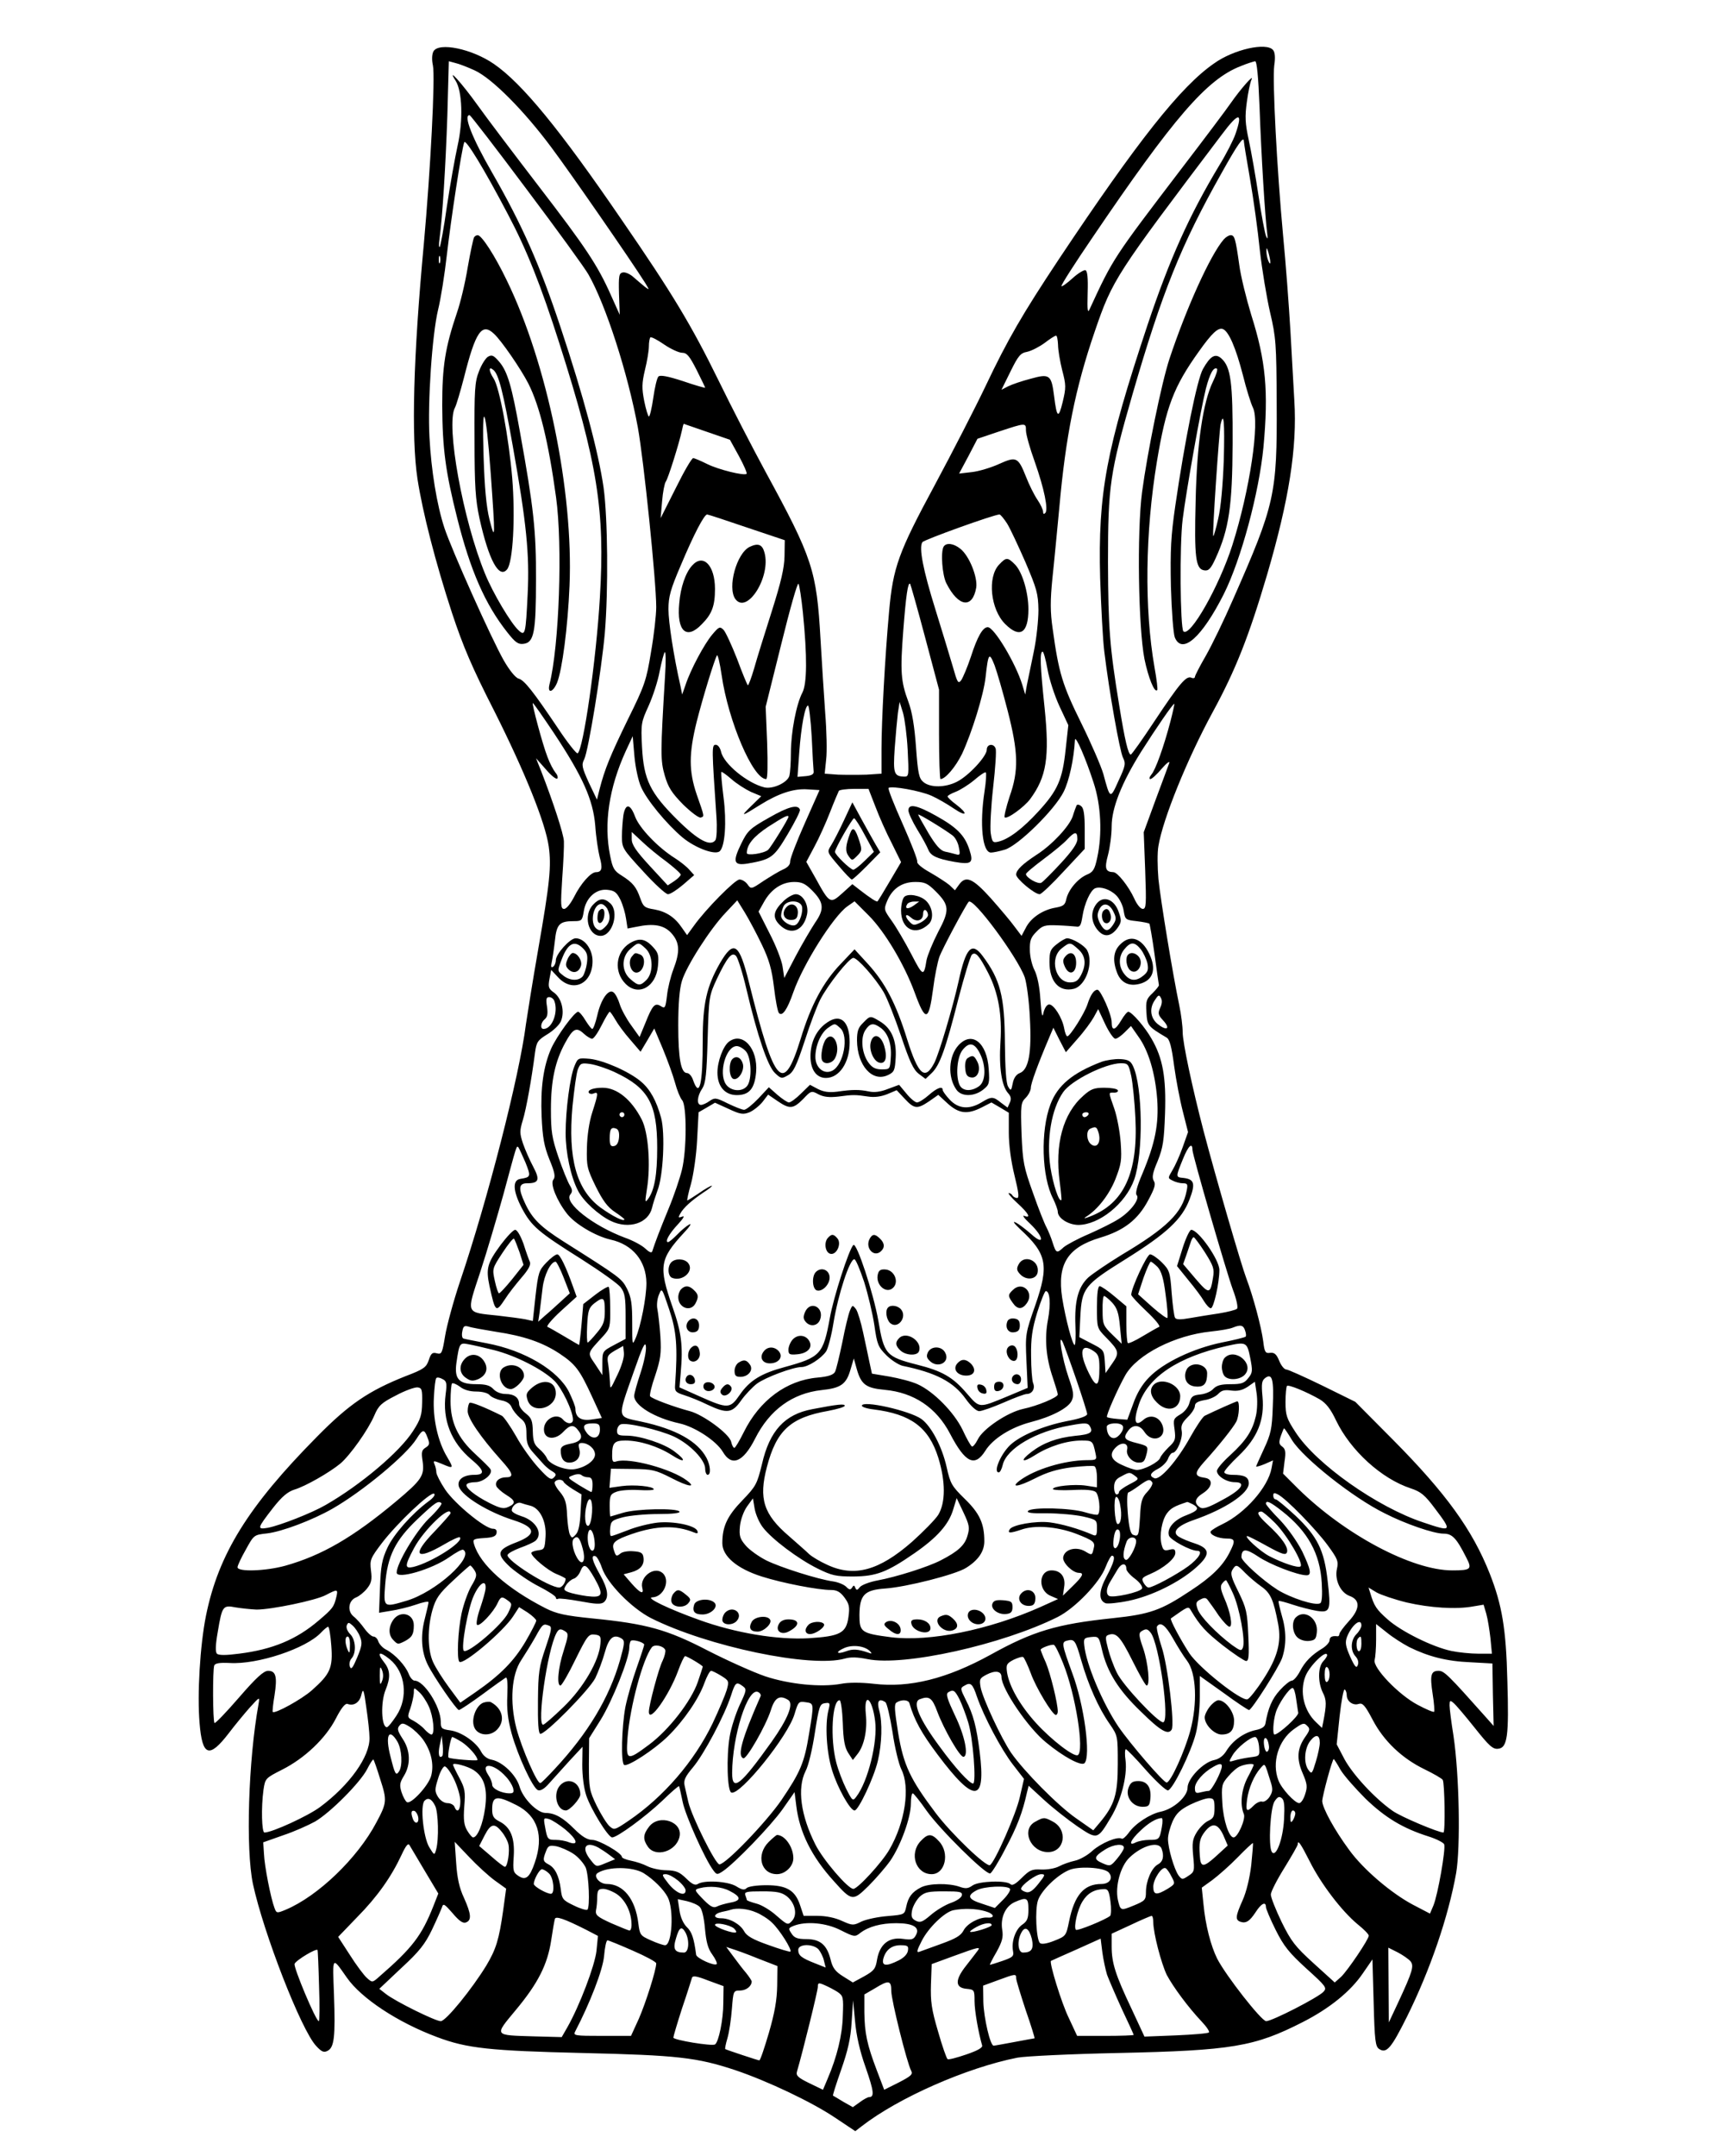  <svg version="1.0" xmlns="http://www.w3.org/2000/svg" width="700pt" height="880pt" viewBox="0 0 700 880" preserveAspectRatio="xMidYMid meet">
<g transform="translate(0,880) scale(0.1,-0.1)" fill="#000000" stroke="none">
<path d="M1770 8590 c-6 -12 -7 -34 -2 -57 10 -47 -10 -429 -37 -728 -43 -460
-52 -788 -26 -960 21 -136 73 -339 141 -547 45 -136 82 -223 174 -403 123
-245 207 -452 221 -550 11 -80 5 -146 -43 -420 -22 -126 -44 -264 -50 -305
-27 -214 -157 -719 -269 -1050 -27 -80 -54 -180 -61 -222 -12 -72 -14 -77 -34
-72 -18 5 -24 0 -33 -28 -10 -29 -20 -37 -94 -65 -151 -60 -231 -114 -362
-247 -282 -285 -403 -480 -454 -732 -24 -120 -36 -319 -26 -437 11 -136 39
-146 119 -42 25 33 64 80 86 105 41 45 41 45 36 15 -42 -230 -53 -593 -23
-735 43 -200 197 -596 258 -661 23 -25 32 -28 47 -20 27 14 32 57 26 228 -6
162 -9 158 53 70 59 -84 207 -182 368 -242 122 -46 215 -56 595 -65 386 -9
466 -18 623 -70 133 -45 312 -130 406 -193 l84 -56 26 20 c151 117 429 239
636 280 33 6 217 15 410 19 467 10 559 26 755 126 110 56 195 125 245 198 l40
58 5 -177 c4 -155 7 -179 23 -189 30 -19 49 4 112 130 96 193 170 410 202 589
18 107 13 398 -11 560 -9 55 -16 111 -16 124 0 20 2 22 16 10 9 -7 48 -53 87
-102 59 -74 74 -88 96 -85 37 4 44 51 37 278 -5 212 -22 310 -72 437 -71 179
-178 327 -394 545 l-155 156 -134 66 c-74 36 -141 66 -148 66 -8 0 -21 16 -29
36 -11 27 -20 34 -37 32 -19 -3 -23 3 -28 47 -8 60 -41 183 -69 257 -20 52
-124 409 -175 603 -46 177 -85 359 -85 402 0 23 -6 72 -14 110 -26 124 -76
427 -85 515 -4 47 -5 108 0 135 18 110 118 356 222 547 93 171 147 307 222
561 89 304 123 517 111 710 -3 55 -10 183 -16 285 -6 102 -19 277 -30 390 -25
269 -44 631 -36 693 5 32 3 54 -5 63 -27 32 -160 3 -241 -55 -136 -94 -311
-315 -635 -801 -146 -220 -208 -326 -298 -516 -42 -88 -135 -269 -207 -403
-149 -276 -171 -337 -187 -517 -17 -187 -31 -449 -31 -561 l0 -101 -61 -4
c-33 -1 -85 -1 -116 0 l-55 4 6 58 c4 31 2 117 -4 191 -5 74 -14 208 -19 299
-16 282 -32 331 -225 685 -51 94 -138 262 -193 375 -109 222 -187 352 -393
651 -253 370 -408 559 -523 638 -90 62 -226 90 -247 51z m170 -78 c70 -33 199
-162 312 -314 73 -97 325 -461 383 -553 18 -30 18 -30 -1 -16 -10 8 -31 26
-46 39 -14 13 -34 22 -44 20 -16 -3 -18 -13 -16 -88 l3 -85 -35 78 c-55 124
-103 196 -296 447 -99 129 -212 278 -249 330 -66 92 -129 161 -90 100 27 -43
31 -162 8 -264 -11 -50 -31 -162 -44 -249 -12 -87 -26 -161 -29 -165 -4 -3 -4
12 -1 33 12 89 25 297 32 504 l6 221 26 -7 c14 -3 51 -17 81 -31z m3204 -149
c7 -199 23 -455 31 -513 3 -25 2 -29 -4 -15 -5 11 -19 85 -31 165 -12 80 -30
182 -40 228 -15 69 -16 96 -8 155 5 39 14 81 19 92 13 27 -45 -39 -84 -95 -17
-25 -108 -146 -203 -270 -276 -362 -278 -364 -373 -570 -9 -21 -11 -10 -9 64
2 62 -1 90 -9 93 -6 2 -30 -12 -53 -33 -22 -20 -43 -35 -45 -32 -3 3 54 92
127 199 331 488 467 646 605 699 26 11 53 19 59 20 7 0 13 -61 18 -187z m-98
-109 c-8 -24 -38 -83 -67 -130 -122 -203 -202 -381 -292 -649 -170 -511 -203
-688 -194 -1035 4 -118 11 -253 17 -300 20 -165 63 -405 76 -432 12 -24 11
-33 -18 -95 -34 -76 -34 -76 -62 28 -9 31 -49 124 -90 207 -77 156 -92 204
-117 386 -10 69 -10 114 -1 205 7 64 19 193 28 286 26 294 66 492 145 722 73
213 84 229 519 804 69 92 87 93 56 3z m-2895 -227 c125 -166 238 -322 252
-347 71 -124 161 -403 202 -625 24 -132 75 -627 75 -733 0 -32 -9 -113 -21
-182 -19 -116 -25 -136 -94 -275 -74 -152 -95 -204 -116 -285 l-11 -44 -33 69
c-28 62 -31 73 -19 96 17 34 71 366 84 514 15 177 12 473 -5 595 -21 145 -82
373 -176 655 -84 253 -156 416 -279 630 -82 142 -119 236 -92 235 4 -1 109
-137 233 -303z m-77 -101 c77 -145 135 -291 210 -526 157 -492 187 -685 166
-1038 -15 -257 -68 -623 -91 -637 -4 -3 -41 43 -80 102 -103 153 -138 197
-161 203 -12 3 -37 33 -61 75 -50 88 -211 447 -242 540 -31 94 -54 236 -61
370 -8 145 11 420 35 520 11 44 27 145 36 225 16 140 60 430 71 459 5 16 81
-108 178 -293z m3006 297 c0 -5 11 -73 25 -153 14 -80 32 -210 40 -290 9 -80
28 -194 42 -255 24 -102 26 -129 27 -370 2 -374 -7 -413 -178 -801 -36 -83
-86 -186 -111 -230 -25 -43 -45 -82 -45 -87 0 -5 -7 -7 -15 -3 -21 8 -48 -24
-151 -179 -49 -74 -92 -135 -96 -135 -10 0 -24 57 -47 200 -39 238 -45 315
-46 585 0 313 8 365 100 685 121 417 198 609 363 902 68 122 92 155 92 131z
m108 -493 c0 -9 -3 -7 -8 5 -5 11 -8 29 -8 40 0 16 2 15 8 -5 4 -14 8 -32 8
-40z m-3391 -2 c-3 -7 -5 -2 -5 12 0 14 2 19 5 13 2 -7 2 -19 0 -25z m989
-368 c19 0 30 -13 59 -70 19 -38 35 -71 35 -73 0 -1 -41 10 -90 27 -64 21 -94
26 -101 19 -6 -6 -15 -45 -21 -87 -6 -42 -14 -76 -18 -76 -3 0 -12 28 -19 63
-10 52 -10 72 3 127 9 36 16 79 16 96 0 17 3 33 6 37 3 3 29 -10 56 -29 28
-19 61 -34 74 -34z m1535 33 c0 -21 8 -68 17 -104 16 -61 16 -71 2 -130 -17
-70 -24 -65 -35 24 -11 87 -18 93 -96 71 -35 -9 -76 -23 -92 -31 l-27 -14 37
75 c32 65 41 75 68 80 18 4 49 20 71 36 21 16 42 30 47 30 4 0 7 -17 8 -37z
m-1433 -356 l93 -32 37 -67 c20 -37 34 -69 31 -72 -9 -9 -115 17 -161 40 -26
13 -52 24 -57 24 -6 0 -38 -55 -71 -122 l-62 -123 6 69 c3 37 10 73 15 80 9
11 54 154 66 209 3 15 6 27 8 27 1 -1 44 -15 95 -33z m1302 6 c0 -16 16 -73
36 -128 39 -111 56 -195 43 -209 -6 -6 -9 -4 -9 5 0 8 -10 30 -23 49 -13 19
-34 61 -46 92 -33 83 -40 86 -111 54 -33 -15 -83 -30 -111 -33 l-52 -6 38 71
37 71 86 29 c112 37 112 37 112 5z m-1140 -396 l155 -52 -1 -65 c-1 -49 -14
-105 -52 -225 -28 -88 -61 -193 -72 -233 -12 -41 -24 -72 -26 -69 -3 3 -23 51
-44 108 -22 56 -47 110 -55 118 -15 15 -19 13 -46 -19 -33 -39 -89 -144 -109
-205 l-14 -40 -7 35 c-28 123 -49 261 -49 313 0 51 8 81 51 181 53 126 95 206
107 206 4 0 77 -24 162 -53z m1063 16 c13 -21 46 -92 75 -158 46 -108 52 -128
53 -195 0 -41 -8 -118 -19 -170 -11 -52 -23 -113 -28 -135 l-7 -40 -12 40
c-27 88 -115 235 -141 235 -20 0 -42 -37 -69 -121 -14 -42 -32 -84 -39 -95
-13 -17 -16 -11 -35 56 -12 41 -44 146 -71 233 -50 160 -68 252 -53 274 7 10
293 113 315 113 4 0 18 -17 31 -37z m-834 -363 c18 -180 17 -290 -2 -327 -25
-47 -47 -163 -47 -246 0 -40 -3 -81 -6 -93 -7 -28 -67 -56 -102 -48 -70 17
-166 96 -177 145 -4 17 -13 29 -22 29 -17 0 -16 -15 3 -295 3 -44 1 -86 -4
-94 -20 -28 -70 -2 -155 82 -112 111 -138 164 -145 298 -5 96 -3 102 27 168
17 38 38 101 45 141 8 39 17 74 21 78 4 4 5 -40 1 -98 -19 -315 -19 -344 -1
-406 14 -48 28 -70 75 -118 33 -32 65 -56 72 -53 15 5 16 1 -17 95 -32 95 -32
165 0 295 25 99 72 252 83 272 3 5 12 -31 19 -80 27 -188 128 -425 182 -425 6
0 7 55 4 148 l-6 147 64 257 c35 142 66 252 70 245 4 -6 12 -59 18 -117z m499
-101 l57 -214 0 -182 c0 -101 3 -183 6 -183 20 0 62 50 88 103 40 86 88 240
96 312 11 100 15 105 37 49 10 -27 34 -110 53 -184 44 -171 46 -245 8 -352
-14 -43 -23 -81 -20 -84 9 -10 79 41 104 74 67 91 80 170 59 374 -18 171 -20
228 -8 228 4 0 13 -33 20 -72 7 -40 29 -108 49 -151 l36 -77 -11 -100 c-13
-122 -32 -166 -111 -252 -64 -70 -121 -113 -162 -123 -24 -6 -27 -4 -33 35 -3
23 1 106 10 186 9 79 14 151 10 159 -8 22 -36 18 -36 -5 0 -27 -74 -107 -122
-131 -47 -24 -109 -25 -137 -1 -18 15 -22 34 -30 142 -6 85 -16 145 -31 185
-31 83 -34 123 -21 292 11 142 19 198 28 190 2 -3 30 -101 61 -218z m-1516
-391 c118 -178 160 -272 169 -378 3 -47 12 -104 18 -128 13 -46 9 -62 -15 -62
-21 0 -62 -46 -90 -102 -14 -27 -31 -48 -40 -48 -14 0 -15 14 -8 123 5 67 8
136 7 153 -1 30 -45 163 -92 284 l-22 55 40 -45 c21 -25 42 -42 47 -38 4 5 0
16 -8 25 -8 10 -23 38 -32 63 -20 50 -65 220 -60 220 3 0 41 -55 86 -122z
m1445 -70 c5 -101 5 -108 -13 -108 -43 1 -47 12 -40 116 4 55 10 119 13 144
l7 45 14 -45 c7 -25 16 -93 19 -152z m1073 117 c-27 -103 -61 -198 -78 -217
-8 -10 -10 -18 -4 -18 6 0 27 19 47 43 20 23 34 33 30 22 -4 -11 -29 -79 -56
-151 l-48 -131 6 -156 c5 -140 4 -157 -10 -157 -9 0 -24 18 -35 43 -22 48 -68
107 -85 107 -32 1 -37 15 -22 70 8 30 15 83 15 117 0 74 40 176 120 304 59 93
132 200 136 196 1 -1 -6 -33 -16 -72z m-1465 -62 c3 -71 7 -135 8 -143 1 -10
-9 -16 -32 -18 l-34 -3 7 98 c8 110 24 193 36 193 4 0 11 -57 15 -127z m-697
-205 c23 -53 103 -150 169 -206 53 -44 135 -74 153 -56 21 21 28 118 15 219
-7 55 -11 102 -9 104 2 2 20 -11 41 -29 20 -18 56 -41 79 -52 l43 -18 -42 -41
c-45 -44 -40 -43 38 6 74 46 136 67 193 63 l49 -3 -60 -135 c-33 -74 -60 -144
-60 -156 1 -13 -10 -25 -29 -33 -16 -7 -52 -29 -80 -47 -50 -34 -51 -34 -65
-14 -8 11 -22 20 -33 20 -18 0 -138 -121 -187 -190 l-27 -37 -21 30 c-29 43
-64 66 -113 75 -39 6 -45 11 -57 45 -16 46 -30 64 -76 93 -31 19 -37 30 -47
80 -27 132 -5 278 64 429 l28 60 7 -82 c4 -45 16 -101 27 -125z m1848 18 c31
-93 36 -212 15 -307 -10 -48 -17 -59 -42 -69 -37 -16 -75 -61 -84 -99 -5 -25
-12 -30 -45 -36 -52 -9 -101 -42 -121 -83 l-17 -32 -28 37 c-15 21 -59 73 -97
116 -75 83 -103 95 -131 55 l-16 -22 -22 21 c-13 11 -49 34 -80 52 -33 18 -55
37 -52 44 2 7 -25 76 -60 155 -35 78 -61 144 -57 146 14 9 130 -12 175 -32 25
-11 66 -35 91 -52 53 -36 61 -23 10 16 -19 14 -35 29 -35 33 0 4 15 12 33 19
18 7 52 28 76 48 23 20 44 34 47 31 3 -3 1 -37 -5 -76 -21 -135 -9 -251 26
-251 9 0 34 5 57 12 54 16 203 162 240 236 22 44 42 133 46 212 2 22 45 -78
76 -174z m-891 -98 c15 -40 45 -108 67 -150 l38 -77 -46 -78 c-25 -43 -48 -80
-50 -82 -3 -4 -27 11 -76 49 l-27 21 -41 -37 c-49 -44 -52 -43 -109 61 l-38
67 33 62 c18 33 47 97 64 141 17 44 34 83 36 87 3 4 31 8 63 8 l58 0 28 -72z
m-260 -341 c50 -50 53 -77 14 -133 -17 -26 -53 -87 -79 -136 l-47 -90 -7 47
c-4 26 -28 87 -53 135 l-45 89 23 41 c29 51 73 80 123 80 30 0 45 -7 71 -33z
m506 -5 c57 -57 58 -77 10 -167 -22 -43 -43 -94 -47 -114 -11 -69 -15 -67 -62
24 -26 50 -62 111 -80 136 -32 45 -33 47 -19 81 21 51 61 78 115 78 38 0 50
-5 83 -38z m738 -17 c13 -13 27 -41 30 -62 6 -37 8 -38 53 -43 26 -3 49 -8 52
-10 2 -3 12 -59 21 -124 9 -66 17 -123 18 -127 1 -3 -11 -18 -26 -33 -25 -23
-28 -32 -25 -78 3 -54 6 -58 82 -103 13 -7 21 -38 31 -115 8 -58 24 -142 36
-188 l21 -83 -22 -62 c-12 -34 -31 -76 -42 -94 -19 -32 -19 -32 1 -42 11 -6
30 -11 42 -11 19 0 21 -4 15 -32 -17 -88 -80 -150 -265 -260 -57 -35 -119 -77
-137 -93 -41 -39 -56 -96 -52 -196 2 -44 0 -79 -3 -79 -9 0 -37 105 -51 192
-21 138 22 206 155 246 97 29 154 73 196 152 27 50 32 67 23 80 -8 14 -5 32
16 81 22 55 26 83 30 194 5 147 -9 226 -55 305 -27 48 -81 110 -95 110 -5 0
-18 -16 -29 -35 -25 -42 -39 -45 -39 -7 0 31 -45 132 -58 132 -14 0 -28 -20
-41 -60 -12 -37 -71 -130 -82 -130 -4 0 -10 15 -13 33 -8 43 -42 97 -61 97 -9
0 -18 -13 -23 -32 -5 -26 -8 -15 -13 52 -3 53 -13 98 -24 120 -10 19 -19 56
-19 82 -1 39 4 52 27 75 24 25 34 28 85 26 31 -1 66 -4 77 -5 16 -3 20 5 26
43 8 51 32 104 51 113 22 9 62 -4 87 -29z m-2025 -18 c10 -21 20 -56 23 -78
l6 -39 36 7 c71 15 113 7 143 -26 34 -38 36 -75 8 -148 -11 -29 -23 -77 -26
-107 -6 -50 -8 -54 -25 -43 -24 15 -34 5 -63 -68 l-24 -58 -35 49 c-19 26 -40
65 -46 85 -6 20 -17 42 -25 48 -20 17 -52 -27 -67 -95 -7 -30 -16 -54 -20 -54
-4 0 -16 16 -28 35 -11 19 -25 35 -30 35 -15 0 -87 -99 -110 -150 -32 -73 -44
-161 -39 -277 4 -87 10 -121 32 -176 22 -53 25 -71 16 -82 -14 -16 13 -84 54
-137 32 -43 118 -94 180 -108 90 -20 145 -87 146 -177 0 -59 -23 -176 -44
-225 -14 -32 -14 -29 -14 63 0 78 -4 103 -21 138 -22 43 -28 47 -262 195 -91
58 -125 91 -154 153 -29 61 -27 83 7 83 49 0 54 14 26 67 -14 26 -33 69 -42
95 -14 42 -14 52 -1 95 14 45 36 168 50 276 6 44 11 51 50 75 25 15 50 39 56
54 16 39 3 93 -28 116 -23 16 -25 23 -19 56 l7 37 29 -31 c60 -64 140 -26 140
67 0 49 -33 93 -69 93 -23 0 -81 -64 -81 -90 0 -10 -5 -22 -11 -26 -8 -5 -10
0 -6 17 3 13 9 52 13 87 7 70 19 82 77 82 32 0 35 2 41 39 8 55 49 93 95 89
30 -3 39 -9 55 -41z m577 -182 c30 -62 41 -101 50 -175 6 -52 15 -99 20 -105
14 -15 34 13 59 85 40 114 163 309 220 350 l30 21 58 -58 c65 -65 145 -199
187 -313 45 -123 58 -121 76 15 6 49 18 107 25 128 11 32 107 211 120 226 18
20 199 -225 229 -308 8 -24 18 -98 21 -166 8 -143 -5 -211 -41 -225 -14 -5
-25 -20 -29 -42 -6 -31 -8 -32 -19 -13 -8 13 -12 75 -13 180 -1 188 -19 257
-91 353 -44 59 -68 35 -98 -103 -24 -108 -80 -296 -99 -333 -38 -74 -65 -51
-111 95 -46 148 -90 231 -160 308 l-55 60 -57 -60 c-71 -74 -121 -167 -163
-305 -71 -230 -106 -192 -211 229 -40 162 -62 177 -119 79 -54 -95 -70 -164
-70 -313 0 -182 -13 -238 -39 -165 -5 17 -17 30 -25 30 -25 0 -36 59 -36 195
0 87 5 148 15 181 18 60 114 211 179 279 l47 50 31 -50 c17 -28 48 -86 69
-130z m-730 -16 c17 -17 20 -29 16 -61 -3 -21 -11 -45 -17 -53 -17 -20 -53
-19 -81 4 -23 18 -23 18 -5 65 25 66 52 80 87 45z m668 -169 c45 -191 87 -313
116 -340 24 -23 28 -24 53 -9 22 12 34 36 68 139 22 69 51 145 64 170 30 59
118 170 135 170 17 0 89 -81 124 -140 14 -24 46 -105 71 -179 35 -105 51 -138
72 -154 l28 -21 25 24 c33 31 57 98 109 303 24 92 49 174 55 180 15 14 30 -3
67 -75 41 -80 57 -170 50 -280 -7 -105 5 -181 31 -210 12 -13 14 -24 7 -39
l-9 -20 -27 20 c-32 26 -39 26 -80 1 -50 -30 -94 -26 -129 11 -16 17 -29 35
-29 40 0 17 -23 9 -57 -21 -18 -16 -40 -30 -48 -30 -7 0 -27 16 -43 36 l-30
36 -46 -17 c-30 -12 -56 -15 -78 -10 -39 8 -67 8 -129 -1 -34 -4 -55 -1 -79
11 l-32 17 -37 -36 c-20 -20 -42 -36 -49 -36 -6 0 -27 14 -47 31 l-35 31 -43
-46 c-24 -25 -50 -46 -58 -46 -8 0 -38 12 -67 26 -48 24 -53 24 -74 10 -12 -9
-28 -16 -35 -16 -19 0 -16 36 5 67 14 22 18 58 22 203 5 172 6 176 38 245 42
88 61 111 78 93 7 -7 27 -69 43 -138z m1689 -74 c-10 -23 -8 -29 12 -51 30
-32 18 -45 -18 -18 -33 24 -40 65 -16 100 14 22 18 24 25 10 6 -10 5 -25 -3
-41z m-2474 28 c17 -45 -9 -114 -44 -114 -15 0 -12 26 5 40 11 9 13 23 9 51
-5 31 -3 39 9 39 8 0 18 -7 21 -16z m2291 -154 c7 0 24 12 38 26 l26 26 30
-43 c41 -56 69 -149 77 -256 7 -101 -8 -179 -61 -305 -22 -51 -29 -80 -23 -86
15 -15 -25 -68 -74 -98 -21 -14 -76 -41 -121 -61 -45 -19 -91 -44 -103 -54
-28 -26 -31 -25 -45 19 -6 20 -18 48 -25 62 -8 14 -33 77 -55 140 -38 106 -42
125 -47 241 -4 119 -3 128 17 148 11 11 21 30 21 41 0 17 27 92 75 205 l17 40
25 -50 26 -50 48 55 c27 30 56 70 66 88 l18 33 28 -60 c16 -34 35 -61 42 -61z
m-2042 78 c10 -18 37 -55 61 -82 l42 -49 28 47 28 48 35 -83 c19 -46 42 -109
50 -139 8 -30 21 -62 29 -71 19 -21 19 -203 -1 -284 -8 -33 -32 -105 -55 -160
-37 -90 -54 -135 -66 -172 -2 -9 -12 -5 -29 11 -14 13 -51 33 -83 44 -131 49
-250 143 -223 176 10 12 9 20 -2 38 -8 13 -29 64 -46 114 -27 79 -31 105 -31
196 0 117 17 196 58 271 32 59 46 66 76 38 12 -11 28 -21 34 -21 7 0 24 25 39
55 15 30 30 55 33 55 3 0 13 -15 23 -32z m911 -314 c60 8 68 8 122 0 26 -4 53
0 78 10 l38 16 33 -35 c39 -42 51 -43 100 -10 l37 26 39 -36 c46 -41 80 -45
139 -15 l39 20 36 -21 35 -21 0 -81 c0 -51 9 -117 23 -174 17 -69 20 -93 11
-93 -7 0 -16 5 -19 10 -3 6 -10 10 -15 10 -5 0 11 -19 35 -41 47 -43 57 -63
28 -52 -10 4 1 -11 25 -33 56 -54 59 -92 3 -41 -22 19 -50 41 -63 47 -14 7 -7
-3 18 -27 110 -101 119 -147 62 -311 -40 -114 -41 -118 -36 -227 l5 -110 -81
-34 c-121 -50 -114 -50 -169 13 -56 65 -99 90 -203 116 -125 32 -134 42 -157
180 -20 112 -89 322 -102 308 -18 -18 -81 -213 -96 -298 -27 -148 -38 -160
-184 -200 -97 -26 -144 -55 -185 -115 -38 -55 -48 -56 -160 -6 l-85 38 5 59
c10 112 3 166 -34 271 -57 163 -52 194 48 302 23 24 32 39 21 33 -11 -6 -33
-24 -49 -41 -17 -17 -33 -31 -38 -31 -14 0 5 35 41 73 22 24 29 36 17 31 -16
-6 -17 -4 -8 12 13 24 46 54 97 88 22 14 36 26 32 26 -5 0 -28 -13 -52 -30
-24 -16 -46 -30 -48 -30 -2 0 4 30 15 68 10 37 22 117 25 179 l6 113 33 19 34
20 55 -25 c49 -23 60 -24 86 -14 16 7 40 26 53 42 l23 30 38 -26 c50 -34 64
-33 105 8 32 34 34 35 63 19 22 -11 44 -13 81 -9z m1446 -218 c0 -20 138 -496
165 -570 15 -39 22 -73 17 -78 -5 -5 -37 -13 -73 -19 -35 -5 -89 -14 -118 -19
-39 -7 -57 -7 -62 1 -4 6 -10 52 -14 102 -6 85 -9 93 -40 124 -18 18 -40 33
-48 33 -13 0 -77 -138 -77 -165 0 -5 28 -35 63 -68 34 -32 57 -60 51 -63 -7
-3 -37 -20 -67 -38 -31 -19 -58 -31 -61 -28 -3 3 -6 38 -6 78 l0 72 -49 41
c-27 23 -54 41 -60 41 -7 0 -11 -29 -11 -85 0 -85 0 -86 36 -123 55 -56 57
-64 26 -108 l-27 -39 -3 48 c-3 46 -5 48 -54 73 l-50 26 4 82 c6 118 16 131
183 235 170 106 232 164 263 245 25 65 20 83 -26 88 -31 3 -31 3 0 79 21 52
38 68 38 35z m-2724 -51 c23 -58 22 -60 -21 -67 -33 -5 -30 -50 6 -119 40 -75
66 -97 244 -209 77 -49 149 -100 160 -115 17 -22 20 -42 20 -118 l0 -92 -47
-25 c-47 -25 -48 -26 -48 -74 l0 -49 -29 44 c-33 49 -35 42 33 116 27 30 29
37 28 114 0 44 -3 83 -6 86 -3 3 -28 -11 -55 -32 l-49 -38 -7 -83 c-4 -46 -9
-84 -10 -84 -1 0 -28 16 -60 35 -32 19 -62 36 -69 39 -6 2 18 31 54 64 l65 59
-14 39 c-29 82 -54 134 -65 134 -7 0 -27 -15 -45 -34 -30 -31 -33 -41 -44
-136 l-11 -102 -31 7 c-16 3 -67 10 -112 15 -133 14 -129 4 -72 177 27 82 69
225 95 318 56 207 53 199 61 192 3 -4 16 -32 29 -62z m1383 -487 c16 -51 35
-131 42 -178 11 -77 15 -88 49 -122 20 -20 50 -39 66 -43 136 -28 208 -65 258
-135 22 -31 44 -50 55 -50 11 0 56 16 100 35 43 19 86 35 94 35 22 0 36 22 26
45 -4 11 -8 61 -8 110 -1 71 4 109 25 178 15 48 31 87 35 87 17 0 21 -52 9
-116 -15 -78 -8 -157 20 -238 11 -33 20 -63 20 -68 0 -12 -84 -47 -142 -59
-64 -14 -165 -82 -185 -125 -9 -18 -20 -31 -24 -28 -5 3 -22 33 -38 68 -35 72
-119 157 -184 186 -24 11 -75 24 -114 31 l-72 12 -10 46 c-5 25 -17 80 -26
122 -9 42 -22 85 -29 95 -14 18 -15 18 -25 -6 -6 -14 -20 -72 -31 -129 -12
-57 -25 -112 -30 -121 -7 -12 -27 -19 -71 -23 -127 -11 -237 -93 -301 -222
-18 -36 -35 -65 -39 -65 -4 0 -10 11 -13 25 -8 33 -115 111 -169 125 -61 16
-157 51 -162 61 -3 4 6 43 21 85 22 67 25 90 21 159 -3 44 -9 94 -12 110 -4
17 -1 44 6 60 12 30 12 29 42 -60 30 -89 35 -151 24 -309 -2 -25 3 -30 38 -41
22 -7 65 -24 95 -39 79 -37 100 -35 137 18 17 24 46 54 64 68 35 26 148 68
182 68 27 0 81 35 101 64 8 13 22 66 30 117 19 116 66 259 85 259 6 0 23 -42
40 -92z m-1227 17 l25 -64 -36 -33 c-20 -18 -49 -45 -65 -58 l-28 -25 6 40 c3
22 8 66 12 98 6 52 33 107 53 107 4 0 19 -29 33 -65z m2426 43 c15 -17 24 -46
32 -110 7 -48 10 -92 8 -97 -1 -5 -29 15 -62 44 l-58 52 22 67 c13 36 26 66
30 66 3 0 16 -10 28 -22z m-186 -145 c20 -22 27 -42 32 -98 l7 -70 -39 38
c-36 35 -39 42 -39 97 -1 33 2 60 6 60 4 0 19 -12 33 -27z m-2072 -34 c0 -42
-5 -57 -32 -89 -18 -22 -35 -40 -38 -40 -3 0 -4 31 -2 70 3 61 7 72 29 90 38
29 43 25 43 -31z m-445 -85 c114 -17 190 -43 260 -89 66 -44 83 -67 134 -178
l39 -85 -41 -6 c-44 -7 -67 8 -67 44 0 9 -12 39 -26 68 -44 88 -181 170 -336
199 -46 9 -88 17 -94 19 -7 1 -9 14 -6 29 4 22 8 25 26 20 11 -4 62 -13 111
-21z m3060 5 c4 -11 5 -23 2 -25 -3 -3 -47 -14 -98 -24 -116 -24 -238 -82
-296 -142 -28 -28 -50 -65 -65 -108 l-24 -65 -39 3 c-22 2 -42 5 -44 8 -5 5
44 116 75 171 48 84 202 163 349 178 39 4 79 11 90 16 32 13 43 10 50 -12z
m-689 -201 c24 -70 44 -133 44 -140 0 -8 -29 -19 -84 -29 -95 -19 -188 -58
-230 -97 -39 -37 -71 -112 -47 -112 5 0 12 13 16 30 15 67 136 138 277 162 59
11 71 10 78 -2 17 -27 4 -35 -61 -41 -73 -8 -127 -28 -176 -65 -50 -38 -40
-48 15 -13 57 36 130 59 189 59 45 0 46 -1 57 -52 6 -27 5 -28 -36 -28 -92 -1
-211 -37 -273 -83 -41 -31 -6 -26 61 8 51 26 91 38 152 46 45 5 87 7 92 4 6
-4 10 -24 10 -46 l0 -40 -45 7 c-47 7 -135 -2 -135 -14 0 -4 36 -6 80 -4 54 3
85 0 95 -8 14 -12 21 -80 9 -92 -3 -3 -26 1 -52 9 -57 18 -217 22 -233 6 -8
-8 14 -11 78 -10 48 0 114 -6 146 -13 56 -13 57 -14 57 -48 0 -29 -3 -33 -17
-27 -57 25 -128 45 -176 51 -56 7 -152 -10 -163 -28 -11 -17 1 -17 46 -2 56
20 144 13 221 -15 77 -30 83 -35 75 -64 -6 -26 -7 -26 -35 -9 -37 21 -84 8
-89 -25 -3 -22 39 -63 64 -63 23 0 16 -14 -26 -55 l-39 -38 5 35 c7 41 -14 68
-51 68 -54 0 -57 -82 -4 -104 l30 -13 -73 -33 c-209 -93 -452 -142 -608 -123
-123 16 -130 21 -130 91 1 82 20 102 105 108 87 6 287 57 330 84 50 31 75 67
75 109 0 72 -19 114 -80 173 -53 52 -59 62 -74 130 -19 84 -63 167 -103 196
-48 34 -243 78 -243 54 0 -5 21 -12 48 -15 152 -19 225 -73 264 -197 30 -97
30 -183 0 -233 -12 -19 -61 -69 -108 -111 -134 -117 -235 -145 -346 -93 -29
13 -62 33 -73 43 -11 11 -49 44 -83 74 -104 89 -124 153 -90 282 39 149 96
202 250 229 37 7 68 16 68 21 0 9 -29 6 -133 -14 -112 -21 -174 -88 -205 -224
-20 -81 -24 -90 -80 -148 -62 -64 -82 -107 -82 -175 0 -53 60 -104 161 -136
85 -27 230 -55 283 -55 24 0 38 -8 55 -31 19 -26 22 -38 16 -80 -9 -65 -34
-78 -163 -86 -126 -7 -298 21 -447 75 -123 44 -221 91 -191 92 47 1 76 71 41
100 -34 28 -93 -17 -82 -61 8 -29 -8 -23 -44 18 l-32 37 30 8 c38 10 55 30 51
60 -2 19 -10 24 -41 26 -21 2 -45 -2 -53 -9 -17 -14 -19 -12 -28 17 -8 27 6
39 76 63 100 34 178 36 252 6 14 -6 18 -4 14 6 -7 22 -96 41 -163 34 -33 -4
-87 -17 -121 -31 -33 -13 -64 -24 -68 -24 -4 0 -6 14 -4 32 3 29 7 33 53 45
28 7 92 13 143 13 60 0 91 4 87 10 -10 15 -176 12 -231 -5 -27 -8 -50 -15 -51
-15 -2 0 -3 20 -3 45 0 40 3 47 28 56 15 6 55 9 90 7 34 -2 62 -1 62 3 0 12
-80 20 -131 13 l-50 -7 3 39 3 39 88 -1 c81 -1 94 -4 159 -37 69 -36 104 -41
63 -10 -62 47 -234 94 -287 78 -15 -5 -18 -1 -18 24 0 51 8 61 54 61 58 0 132
-23 189 -59 54 -35 64 -25 12 14 -41 32 -141 65 -196 65 -33 0 -39 3 -39 20 0
11 7 23 15 26 23 9 157 -22 218 -50 65 -31 127 -95 127 -131 0 -14 5 -25 10
-25 14 0 12 37 -4 68 -36 69 -126 119 -266 149 -102 22 -100 9 -32 203 37 106
48 128 50 103 2 -17 -8 -65 -22 -107 -14 -42 -26 -85 -26 -94 0 -39 84 -90
185 -112 63 -14 150 -71 177 -116 36 -62 83 -43 132 54 59 117 152 185 272
198 78 8 100 24 117 82 l14 47 12 -43 c18 -63 37 -78 114 -85 119 -11 211 -72
267 -179 62 -119 101 -138 144 -70 31 50 105 96 185 117 86 22 155 58 168 88
10 21 7 38 -13 95 -26 75 -45 190 -23 142 6 -14 31 -82 55 -152z m-2378 121
c87 -22 198 -78 246 -125 31 -30 76 -124 76 -159 0 -19 -24 -19 -40 0 -28 33
-85 -1 -78 -47 5 -34 47 -36 78 -3 29 31 44 32 64 3 20 -27 7 -44 -39 -52 -25
-5 -35 -12 -35 -26 0 -33 12 -50 35 -50 31 0 49 24 41 55 -5 20 -3 25 11 25
27 -1 53 -24 53 -47 0 -25 -39 -53 -84 -60 -38 -6 -105 21 -113 46 -4 9 -17
25 -31 37 -20 17 -25 30 -26 71 -1 43 -5 55 -28 73 -16 12 -28 29 -28 39 0 26
-20 41 -55 41 -19 0 -39 8 -50 20 -14 15 -31 20 -70 20 -71 0 -90 21 -81 87
12 81 13 83 49 76 18 -3 65 -14 105 -24z m3088 -32 c10 -52 10 -60 -8 -82 -16
-21 -28 -25 -72 -25 -40 0 -57 -5 -71 -19 -9 -11 -33 -21 -53 -23 -30 -3 -37
-8 -44 -33 -4 -18 -20 -38 -37 -48 -29 -17 -30 -21 -24 -62 5 -40 3 -47 -24
-72 -16 -16 -32 -35 -35 -44 -7 -18 -67 -49 -95 -49 -10 0 -37 9 -60 20 -48
21 -55 46 -23 75 24 21 50 14 43 -13 -5 -23 21 -52 47 -52 21 0 25 4 34 41 5
25 3 27 -39 38 -53 13 -59 21 -39 49 20 29 48 28 68 -3 31 -48 92 -26 74 26
-13 37 -51 48 -79 23 -34 -30 -41 -5 -18 63 38 113 160 194 359 239 80 18 83
16 96 -49z m-2585 -70 c-29 -61 -29 -61 -30 -27 -1 19 -4 51 -7 71 -6 33 -3
38 27 56 l34 19 3 -28 c2 -17 -9 -54 -27 -91z m1947 97 c18 -12 22 -25 22 -67
0 -79 -12 -85 -43 -22 -43 87 -33 127 21 89z m730 -228 c-3 -88 -8 -110 -36
-170 -17 -37 -32 -70 -32 -72 0 -2 16 2 35 10 l34 15 -6 -32 c-14 -77 -107
-183 -200 -228 -24 -11 -45 -25 -48 -29 -8 -13 29 -30 64 -30 36 0 38 -8 11
-60 -27 -52 -72 -97 -158 -153 -120 -80 -165 -96 -317 -112 -229 -24 -326 -53
-499 -149 -180 -99 -331 -136 -477 -119 -53 6 -103 6 -134 0 -82 -15 -212 -2
-311 31 -49 17 -154 64 -234 105 -166 86 -249 109 -471 131 -110 11 -146 19
-190 41 -159 81 -268 178 -293 262 -6 20 -3 22 41 25 36 2 49 7 51 21 2 11 -3
17 -15 17 -32 0 -156 102 -195 160 -20 30 -36 62 -36 70 0 8 -3 23 -7 32 -7
17 -5 17 29 3 49 -21 50 -20 22 28 -38 63 -59 158 -54 243 2 40 6 76 10 79 3
4 15 2 25 -4 17 -8 19 -17 13 -62 -14 -105 23 -197 105 -266 54 -45 57 -63 12
-63 -45 0 -71 -20 -63 -48 13 -39 119 -104 223 -137 91 -29 96 -58 13 -90 -81
-31 -85 -47 -26 -102 28 -24 80 -60 118 -79 37 -19 68 -39 68 -45 0 -5 4 -8 9
-5 4 3 45 -2 90 -10 64 -12 85 -13 97 -4 22 19 17 55 -16 113 -32 57 -38 81
-18 75 6 -2 18 -23 26 -47 21 -63 121 -165 201 -206 232 -116 653 -204 791
-165 24 7 52 6 92 -2 149 -31 552 59 778 172 71 36 171 140 195 203 10 26 22
47 26 47 16 0 9 -27 -22 -85 -32 -60 -33 -97 -4 -109 9 -3 52 1 95 10 92 19
205 74 274 135 60 53 59 78 -4 99 -25 8 -54 20 -65 27 -31 19 -8 45 61 69 127
44 224 108 224 149 0 26 -17 35 -66 35 -19 0 -34 5 -34 11 0 6 26 36 59 67 77
74 106 146 97 241 -5 54 -3 66 12 77 28 20 35 -7 30 -120z m-3253 64 c25 0 48
-6 55 -15 7 -8 28 -17 47 -21 23 -4 37 -14 43 -29 5 -12 20 -31 34 -43 21 -16
26 -28 26 -66 0 -36 6 -52 30 -78 16 -18 36 -40 43 -48 8 -8 22 -20 33 -26 16
-10 17 -14 6 -25 -11 -12 -22 -5 -62 39 -27 29 -69 87 -92 129 -24 42 -50 79
-58 84 -68 34 -125 57 -132 53 -4 -3 -8 -18 -8 -34 0 -29 52 -105 135 -198 51
-56 55 -72 22 -72 -28 0 -47 -17 -40 -36 3 -7 20 -23 39 -35 40 -24 42 -36 10
-50 -19 -9 -33 -6 -77 16 -61 31 -101 64 -93 76 3 5 18 9 35 9 33 0 74 34 62
53 -4 7 -32 34 -62 62 -71 65 -101 129 -101 216 0 36 3 69 6 72 4 3 18 -3 32
-13 16 -13 40 -20 67 -20z m3184 -100 c-14 -60 -39 -99 -104 -159 -30 -27 -55
-56 -55 -65 0 -21 39 -46 73 -46 49 0 28 -31 -52 -73 -56 -31 -78 -38 -90 -30
-26 17 -22 37 12 58 39 25 43 58 7 63 -43 6 -43 19 -3 64 59 65 119 140 132
165 12 23 15 83 4 83 -5 0 -90 -38 -133 -59 -8 -4 -35 -44 -60 -89 -52 -94
-122 -174 -145 -166 -23 9 -18 22 15 39 17 9 35 27 40 40 5 14 14 25 19 25 18
0 43 61 37 90 -4 21 2 33 25 56 16 15 29 36 29 45 0 12 11 19 39 24 22 3 47
15 57 26 13 14 26 17 53 13 26 -3 44 1 66 15 l30 21 7 -47 c4 -26 3 -68 -3
-93z m261 68 c25 -15 44 -38 67 -87 59 -122 185 -237 304 -276 42 -14 58 -27
99 -82 72 -95 70 -97 -48 -57 -187 62 -437 238 -521 368 -36 55 -41 69 -41
123 0 33 3 62 6 66 7 6 80 -24 134 -55z m-3666 -13 c-1 -51 -6 -68 -37 -116
-54 -85 -214 -220 -357 -302 -57 -33 -185 -83 -235 -93 -47 -8 -45 -3 20 81
37 47 60 66 88 75 44 13 142 69 187 106 40 34 114 138 139 197 17 40 29 51 88
81 37 20 77 34 88 33 18 -2 20 -9 19 -62z m726 -110 c0 -36 -28 -44 -52 -16
-22 29 -16 41 23 41 24 0 29 -4 29 -25z m2135 15 c9 -14 -17 -50 -36 -50 -17
0 -29 19 -29 46 0 16 55 20 65 4z m692 -59 c47 -74 248 -234 378 -298 86 -44
201 -83 240 -83 36 0 53 -18 93 -97 25 -48 20 -53 -57 -53 -164 0 -437 145
-629 333 l-62 62 6 49 c6 39 4 51 -9 61 -14 10 -15 17 -6 44 6 17 12 31 13 31
2 0 17 -22 33 -49z m-3531 11 c10 -25 8 -31 -8 -41 -16 -10 -18 -19 -12 -56 8
-58 -3 -75 -108 -163 -177 -148 -304 -221 -453 -263 -80 -22 -195 -26 -195 -6
0 6 15 39 34 72 33 60 33 60 87 66 60 7 185 54 267 101 124 71 302 219 343
285 25 40 32 41 45 5z m656 -162 c13 0 18 -8 18 -30 0 -16 -2 -30 -5 -30 -3 0
-26 13 -52 29 -47 30 -47 30 -23 39 15 6 29 6 35 1 5 -5 17 -9 27 -9z m2233 6
c18 -13 16 -15 -23 -35 -23 -12 -42 -26 -42 -31 0 -6 -4 -10 -10 -10 -5 0 -10
13 -10 29 0 22 7 34 28 44 35 19 35 19 57 3z m-2333 -25 c2 -5 19 -18 38 -30
l35 -21 -4 -72 c-2 -49 -8 -79 -19 -91 -14 -16 -17 -16 -24 -2 -5 8 -10 44
-12 79 -2 53 -8 70 -29 96 -15 17 -25 36 -21 41 7 12 31 12 36 0z m2404 -2 c3
-6 -6 -23 -20 -38 -22 -23 -27 -38 -30 -100 -5 -80 -6 -84 -28 -76 -11 4 -17
29 -22 88 -4 45 -3 83 2 85 4 1 24 13 43 27 39 28 45 29 55 14z m-2957 -78
c-67 -50 -141 -133 -167 -189 -22 -47 -27 -75 -30 -161 l-4 -104 48 8 c27 4
73 15 102 25 28 10 52 15 52 10 0 -5 -7 -36 -16 -71 -17 -67 -13 -132 13 -184
24 -49 117 -184 127 -185 5 0 47 28 95 63 47 35 91 66 96 69 7 4 9 -21 7 -72
-3 -56 2 -98 17 -154 26 -94 87 -225 108 -233 11 -4 27 6 46 28 17 19 54 60
83 92 l53 57 -1 -74 c0 -44 6 -93 16 -124 19 -57 90 -172 106 -172 21 0 135
84 203 148 37 36 68 63 70 61 2 -2 8 -31 15 -64 11 -55 91 -234 125 -279 14
-19 16 -19 39 -4 48 32 195 184 244 253 l49 70 7 -56 c13 -108 63 -208 153
-307 74 -83 78 -83 142 -20 29 29 70 76 89 103 43 63 84 176 84 233 0 23 3 42
8 42 4 -1 30 -33 57 -72 55 -77 241 -261 259 -255 6 2 35 48 63 103 48 90 69
146 87 227 l7 28 63 -58 c35 -32 96 -80 135 -107 83 -56 83 -56 138 36 41 68
67 167 60 230 -4 26 -3 48 1 48 4 0 41 -38 82 -85 42 -47 82 -84 90 -83 20 4
94 155 114 233 9 35 16 102 16 149 l0 85 97 -69 c53 -39 100 -70 104 -70 11 0
120 171 135 212 18 53 18 112 -2 177 -8 29 -14 54 -12 56 2 2 28 -5 58 -15 30
-10 74 -21 97 -25 56 -9 59 1 45 123 -14 125 -42 181 -132 266 -39 36 -75 66
-80 66 -6 0 -10 7 -10 15 0 12 4 13 19 5 34 -17 156 -143 203 -207 41 -56 45
-66 38 -97 -10 -44 14 -96 51 -110 45 -16 44 -53 -2 -103 -21 -23 -39 -47 -39
-53 0 -5 -3 -9 -7 -9 -21 3 -33 -2 -33 -16 0 -8 -12 -22 -27 -32 -47 -28 -74
-56 -94 -95 -11 -21 -26 -38 -33 -38 -8 0 -30 -18 -49 -39 -32 -35 -48 -73
-59 -136 -2 -13 -15 -22 -41 -27 -46 -10 -92 -42 -118 -84 -12 -20 -30 -34
-50 -38 -45 -9 -109 -76 -109 -113 0 -36 -57 -87 -110 -98 -43 -9 -105 -49
-131 -87 -11 -15 -24 -26 -28 -23 -17 10 -84 -18 -119 -49 -20 -19 -53 -37
-72 -41 -19 -4 -48 -14 -65 -23 -17 -9 -49 -14 -73 -13 -37 2 -47 -2 -79 -34
-25 -25 -39 -33 -46 -26 -17 17 -129 13 -155 -5 -18 -13 -29 -14 -54 -5 -44
15 -124 14 -157 -3 -37 -19 -52 -40 -60 -79 -7 -32 -7 -32 -76 -38 -39 -3 -86
-13 -106 -22 -34 -17 -37 -17 -80 2 -27 13 -66 21 -101 21 l-56 0 -14 42 c-20
62 -55 83 -138 83 -39 0 -74 -5 -81 -12 -9 -9 -19 -7 -43 8 -34 20 -129 26
-156 9 -11 -7 -24 -1 -48 23 -27 26 -41 32 -80 33 -26 0 -61 8 -77 16 -17 9
-47 19 -68 23 -20 4 -37 11 -37 15 0 16 -94 70 -121 70 -20 0 -42 13 -74 45
-46 46 -79 65 -118 65 -34 1 -91 59 -105 107 -14 48 -69 101 -113 110 -19 3
-35 16 -44 33 -20 39 -81 81 -126 87 -36 5 -39 8 -39 37 -1 60 -68 166 -107
166 -7 0 -18 12 -24 28 -13 33 -55 79 -91 98 -15 7 -29 23 -33 34 -3 11 -12
20 -20 20 -7 0 -24 15 -37 33 -12 17 -32 40 -44 49 -27 22 -21 66 11 78 12 5
32 21 44 36 18 23 21 36 16 74 -5 42 -3 49 45 112 62 81 198 210 213 201 6 -4
-3 -17 -24 -32z m2826 -15 c8 -41 3 -77 -10 -77 -13 1 -19 111 -6 111 6 0 13
-15 16 -34z m-2157 -28 c-2 -30 -8 -53 -15 -56 -14 -4 -18 45 -7 86 11 41 25
23 22 -30z m698 -63 c36 -47 143 -128 224 -168 57 -28 74 -32 145 -32 94 1
137 17 251 96 92 64 139 117 157 178 l14 46 28 -59 c24 -51 26 -62 16 -95 -11
-39 -39 -64 -109 -100 -52 -27 -182 -68 -258 -82 -32 -6 -64 -18 -72 -27 -11
-14 -14 -14 -19 -3 -4 11 -7 11 -13 1 -6 -10 -12 -10 -24 3 -9 9 -33 19 -54
22 -63 9 -214 57 -273 86 -31 16 -69 43 -84 61 -23 27 -27 39 -23 79 3 27 15
60 29 80 l24 33 7 -42 c4 -23 19 -58 34 -77z m-1313 99 c3 -4 -20 -33 -53 -64
-53 -53 -130 -182 -130 -219 0 -29 144 13 215 63 27 19 52 33 57 30 47 -29
-113 -173 -232 -208 -94 -28 -94 -28 -87 65 9 117 41 182 133 269 73 69 84 76
97 64z m363 -10 c39 -10 66 -64 62 -126 -3 -50 -5 -53 -30 -56 -16 -2 -28 -7
-28 -11 0 -15 66 -71 103 -86 20 -8 37 -17 37 -19 0 -16 -15 -36 -26 -36 -42
0 -218 112 -211 133 2 7 25 19 51 29 26 9 54 22 62 28 34 29 3 83 -56 101 -22
7 -40 17 -40 24 0 18 23 36 38 30 8 -3 25 -8 38 -11z m2705 6 c29 -16 23 -26
-26 -45 -51 -19 -80 -54 -71 -83 6 -18 88 -62 115 -62 26 0 7 -31 -36 -63 -50
-36 -145 -87 -162 -87 -6 0 -15 9 -21 20 -9 17 -6 21 27 35 54 23 103 63 103
86 0 16 -5 18 -25 13 -20 -5 -25 -2 -31 21 -10 38 1 100 22 128 16 21 30 29
82 46 2 1 12 -4 23 -9z m366 -29 c104 -82 154 -172 161 -292 3 -49 1 -79 -6
-83 -19 -12 -120 21 -175 55 -61 39 -147 117 -147 133 1 36 18 36 69 2 47 -32
161 -76 197 -76 22 0 17 24 -18 98 -20 39 -57 92 -90 127 -32 32 -58 63 -58
67 0 16 19 7 67 -31z m-3397 -8 c0 -3 -30 -37 -66 -75 -94 -97 -77 -120 40
-52 32 19 61 32 64 29 18 -18 -116 -103 -190 -121 -36 -8 -36 4 3 77 40 75
149 179 149 142z m3368 -40 c50 -51 118 -168 103 -177 -10 -7 -71 13 -127 42
-37 19 -106 82 -90 82 4 0 40 -18 81 -41 62 -34 76 -38 81 -25 7 19 -21 60
-79 113 -41 38 -48 53 -25 53 5 0 30 -21 56 -47z m-2779 -85 c1 -30 -13 -38
-23 -12 -8 21 -8 59 1 68 9 9 21 -21 22 -56z m2143 14 c-8 -39 -28 -43 -25 -5
3 39 12 58 23 47 5 -5 6 -24 2 -42z m-2192 -34 c12 -43 2 -70 -17 -46 -20 26
-32 75 -20 87 15 15 25 5 37 -41z m2260 31 c0 -25 -31 -80 -42 -76 -14 4 -12
34 3 74 8 22 39 23 39 2z m-40 -113 c0 -8 16 -26 35 -40 20 -15 32 -32 29 -40
-6 -15 -120 -40 -135 -30 -13 8 -11 32 6 59 8 14 22 36 30 50 16 26 35 26 35
1z m-2662 -6 c11 -18 9 -27 -13 -64 -14 -24 -32 -75 -40 -112 -15 -70 -20
-186 -9 -197 16 -15 180 124 220 186 l24 37 35 -22 c19 -13 35 -28 35 -33 0
-6 -20 -45 -44 -86 -47 -79 -101 -135 -205 -207 l-61 -42 -46 62 c-26 35 -55
81 -65 103 -23 50 -24 138 -3 213 14 48 27 67 83 119 36 34 68 62 71 63 3 0
11 -9 18 -20z m490 -32 c39 -70 34 -81 -32 -73 -28 4 -61 11 -74 16 -20 8 -21
11 -10 29 7 11 21 23 31 26 10 3 22 17 27 30 14 35 25 30 58 -28z m2657 22
c16 -16 45 -41 65 -55 39 -27 51 -54 70 -154 14 -75 -3 -137 -61 -226 -27 -42
-56 -78 -64 -81 -24 -10 -198 128 -238 188 -37 57 -80 138 -75 142 71 50 71
51 82 32 37 -62 60 -87 131 -143 44 -34 86 -62 94 -63 11 0 13 20 9 105 -4 95
-8 111 -40 177 -29 58 -34 75 -25 90 15 24 18 23 52 -12z m-50 -83 c27 -58 52
-194 41 -222 -6 -15 -10 -14 -44 10 -63 47 -131 117 -141 147 -8 24 -7 30 11
39 17 9 24 8 32 -4 6 -8 26 -35 43 -61 18 -25 38 -46 44 -46 15 0 4 61 -22
119 -14 33 -16 47 -8 57 6 8 13 14 16 14 2 0 15 -24 28 -53z m-3052 17 c-1
-10 -11 -46 -22 -78 -12 -34 -17 -64 -13 -68 10 -10 67 51 84 88 13 28 18 29
42 11 18 -13 18 -15 1 -51 -23 -47 -165 -169 -181 -154 -12 12 17 174 41 225
24 53 52 69 48 27z m3762 -55 c95 -22 202 -29 272 -16 l42 7 11 -37 c6 -21 13
-66 17 -100 l6 -63 -56 0 c-31 0 -80 5 -109 11 -77 16 -206 80 -261 129 -46
41 -55 54 -71 108 l-7 22 33 -20 c18 -10 74 -29 123 -41z m-4371 24 c-10 -42
-15 -49 -73 -98 -90 -77 -188 -118 -325 -135 -53 -7 -83 -7 -90 0 -7 7 -6 36
3 87 18 108 21 112 73 102 24 -4 63 -8 86 -9 60 0 240 37 282 59 48 25 51 25
44 -6z m96 -163 c10 -25 9 -37 -11 -85 -18 -43 -25 -52 -30 -38 -4 10 -1 25 7
34 20 23 17 76 -6 99 -11 11 -17 26 -14 35 6 14 8 14 24 0 10 -9 24 -29 30
-45z m4090 45 c0 -8 -9 -24 -20 -35 -24 -24 -26 -67 -4 -91 10 -11 14 -25 9
-36 -5 -14 -12 -7 -31 35 -19 43 -21 58 -13 80 19 49 59 81 59 47z m-3317 -1
c12 -4 9 -20 -15 -90 -26 -76 -30 -100 -31 -216 -1 -90 2 -132 9 -135 18 -6
199 177 225 227 12 25 30 72 39 105 17 62 37 77 70 56 12 -9 11 -20 -8 -88
-44 -153 -130 -297 -266 -443 -28 -30 -54 -57 -59 -58 -12 -6 -75 138 -98 223
-28 109 -20 220 20 279 15 23 41 65 57 93 30 55 33 57 57 47z m2547 -51 c18
-32 44 -74 58 -92 38 -50 43 -174 13 -286 -23 -84 -79 -208 -96 -211 -11 -3
-151 160 -198 229 -64 95 -132 256 -139 332 -3 27 0 30 28 33 31 3 32 1 44
-50 21 -92 68 -167 160 -255 80 -79 111 -96 125 -73 13 22 -16 264 -41 338
-13 40 -22 78 -19 83 14 21 35 5 65 -48z m965 -36 c79 -39 153 -58 250 -62
l90 -5 2 -127 3 -128 -31 35 c-155 174 -171 190 -194 190 -31 0 -36 -17 -24
-95 6 -37 8 -69 6 -72 -3 -3 -33 10 -67 28 -78 41 -184 152 -176 183 3 11 6
49 6 84 l0 63 43 -34 c23 -19 65 -46 92 -60z m-4402 6 c7 -91 -4 -116 -80
-183 -42 -37 -150 -96 -159 -88 -2 2 1 32 7 67 12 77 6 101 -26 101 -18 0 -48
-27 -119 -109 -52 -60 -97 -107 -100 -104 -7 8 -8 216 -1 235 4 9 22 12 63 10
114 -7 312 59 373 124 12 13 26 24 29 24 4 0 10 -35 13 -77z m957 57 c12 -8
11 -18 -8 -78 -23 -70 -29 -142 -13 -142 5 0 33 48 61 106 48 97 54 105 79
102 23 -3 26 -7 23 -38 -5 -68 -69 -179 -150 -257 -41 -40 -79 -73 -84 -73
-26 0 17 302 54 373 10 19 17 21 38 7z m2389 -4 c35 -42 80 -366 51 -366 -22
0 -166 153 -189 203 -13 26 -29 70 -36 98 -11 42 -11 51 0 55 33 13 50 -5 99
-103 28 -56 54 -103 59 -103 15 0 6 92 -14 151 -18 51 -19 63 -8 70 19 12 25
11 38 -5z m-3270 -53 c0 -31 -2 -34 -9 -18 -12 28 -12 55 0 55 6 0 10 -17 9
-37z m4131 7 c0 -16 -4 -30 -10 -30 -11 0 -14 43 -3 53 11 12 13 8 13 -23z
m-2929 -3 c0 -4 -14 -47 -31 -95 -17 -48 -38 -120 -46 -160 -15 -81 -19 -228
-5 -236 14 -9 123 62 179 117 65 64 126 153 149 218 10 27 22 49 27 49 5 0 23
-9 41 -20 32 -20 33 -22 23 -58 -6 -20 -32 -82 -58 -137 -75 -155 -200 -300
-343 -397 -56 -38 -59 -39 -78 -22 -11 10 -34 47 -52 83 -30 62 -32 72 -32
171 l1 105 47 75 c47 76 117 250 117 294 0 12 3 25 6 28 7 8 53 -5 55 -15z
m1785 -65 c29 -101 71 -195 116 -259 33 -48 33 -49 33 -163 0 -125 -13 -167
-73 -239 l-27 -32 -70 49 c-75 52 -214 193 -266 268 -40 59 -115 220 -124 266
-6 34 -4 38 25 53 35 18 60 14 60 -10 0 -48 109 -209 183 -268 70 -58 143 -97
156 -84 27 27 -1 238 -50 368 -43 118 -44 126 -22 132 31 8 35 3 59 -81z
m-1699 43 c2 -7 -3 -27 -11 -44 -15 -28 -56 -181 -56 -208 0 -50 82 66 119
166 12 33 25 61 29 61 8 0 72 -38 72 -43 0 -2 -9 -30 -20 -62 -27 -79 -119
-197 -200 -257 -90 -67 -94 -65 -87 31 10 125 62 319 99 367 11 14 48 6 55
-11z m837 -6 c8 -9 6 -10 -7 -5 -44 15 -64 16 -91 6 -41 -15 -46 -3 -6 14 35
14 84 7 104 -15z m788 -49 c51 -127 87 -357 60 -374 -16 -9 -108 62 -171 131
-65 72 -108 147 -118 205 -5 33 -2 38 26 53 17 8 35 14 40 11 4 -3 18 -32 30
-64 21 -60 89 -172 103 -172 4 0 8 6 8 14 0 33 -30 155 -49 200 -12 26 -21 50
-21 52 0 7 43 23 54 20 5 -1 22 -35 38 -76z m-2750 17 c64 -52 76 -156 27
-230 -17 -26 -34 -47 -39 -47 -23 0 -26 103 -5 153 20 49 19 79 -5 110 -34 43
-22 50 22 14z m3828 16 c0 -3 -7 -15 -16 -24 -22 -24 -22 -86 -2 -127 16 -31
16 -49 2 -121 l-5 -24 -24 23 c-50 47 -68 124 -44 187 16 43 89 114 89 86z
m-3860 -105 c-7 -19 -9 -15 -9 22 0 37 2 41 9 23 6 -14 6 -32 0 -45z m3870 27
c0 -13 -4 -27 -10 -30 -6 -4 -10 8 -10 30 0 22 4 34 10 30 6 -3 10 -17 10 -30z
m-2396 -48 c16 -12 15 -17 -13 -76 -16 -35 -35 -93 -41 -129 -14 -83 -10 -224
7 -229 36 -12 232 231 258 321 15 50 17 52 45 48 35 -5 35 -3 14 -130 -19
-117 -35 -155 -113 -270 -62 -90 -227 -262 -253 -262 -16 0 -113 195 -127 255
-5 22 -12 52 -15 66 -5 22 2 37 34 75 46 55 129 212 155 292 18 56 22 59 49
39z m956 -43 c28 -81 99 -215 147 -277 l45 -58 -17 -74 c-15 -69 -102 -266
-122 -278 -15 -9 -158 128 -222 213 -104 138 -131 195 -153 327 -15 94 -17
118 -6 124 20 13 48 11 52 -3 20 -69 49 -122 116 -211 150 -200 197 -196 171
12 -13 103 -26 153 -57 213 -22 44 -23 48 -6 57 26 16 34 9 52 -45z m-2481
-167 c2 -77 -82 -194 -202 -283 -50 -37 -196 -104 -227 -104 -11 0 -14 101 -4
174 7 47 8 48 77 83 91 46 177 127 219 209 22 43 38 62 47 59 26 -10 50 6 57
38 7 28 10 21 20 -53 7 -47 13 -102 13 -123z m242 128 c19 -41 26 -115 11
-115 -5 0 -17 9 -28 21 -10 12 -31 27 -45 35 -26 13 -26 15 -13 51 7 21 13 49
14 62 0 24 0 24 21 5 12 -10 30 -37 40 -59z m3542 33 c4 -24 7 -50 9 -59 3
-13 -80 -89 -97 -89 -8 0 -6 53 5 89 10 35 55 101 69 101 5 0 11 -19 14 -42z
m207 13 c0 -25 25 -44 49 -36 16 5 26 -6 57 -65 45 -86 119 -157 212 -202 37
-18 70 -37 74 -43 8 -11 11 -215 3 -215 -21 0 -173 64 -207 88 -72 50 -162
147 -197 211 l-32 61 12 115 c7 62 16 112 21 109 4 -3 8 -13 8 -23z m-2394 -5
c-77 -175 -96 -244 -70 -253 13 -4 91 131 112 196 16 52 36 64 71 42 24 -15
-2 -78 -68 -171 -127 -178 -161 -205 -161 -127 1 152 63 347 105 331 9 -4 14
-12 11 -18z m813 -13 c10 -21 26 -63 35 -93 20 -64 34 -250 20 -250 -15 0 -75
66 -136 150 -84 113 -113 182 -82 194 39 15 51 6 72 -51 27 -72 93 -187 107
-184 22 4 5 87 -35 169 -31 66 -38 87 -28 94 21 13 27 10 47 -29z m-477 -96
c2 -70 8 -100 22 -122 l19 -29 18 23 c28 34 42 99 35 164 -9 93 26 68 38 -28
11 -84 -29 -247 -77 -309 -14 -19 -16 -17 -41 32 -14 28 -33 77 -41 109 -25
96 -17 253 14 253 5 0 11 -42 13 -93z m174 85 c6 -4 19 -59 29 -122 9 -63 26
-132 36 -152 37 -73 16 -216 -49 -328 -30 -52 -129 -160 -147 -160 -22 0 -124
119 -155 181 -60 119 -75 230 -40 300 12 22 28 91 38 157 17 108 20 117 41
120 21 3 22 1 14 -30 -14 -57 -8 -169 15 -243 22 -72 74 -165 92 -165 16 0 79
134 95 202 17 72 19 158 6 205 -11 39 -2 53 25 35z m-1888 -153 c33 -47 45
-101 33 -147 -11 -41 -83 -118 -99 -108 -6 3 -16 22 -22 40 -9 29 -8 39 10 68
28 46 26 104 -6 151 -20 31 -23 41 -13 53 10 12 16 12 43 -5 17 -11 41 -34 54
-52z m3603 12 c-33 -47 -37 -89 -11 -149 19 -44 20 -56 10 -86 -6 -20 -17 -36
-24 -36 -18 0 -73 60 -85 93 -28 72 0 163 62 208 36 26 43 28 55 15 13 -12 12
-18 -7 -45z m-3708 -20 c18 -31 22 -97 7 -121 -13 -20 -17 -13 -35 59 -23 87
-7 121 28 62z m3767 -5 c0 -12 -7 -47 -16 -76 -15 -50 -17 -53 -30 -35 -21 28
-17 88 7 119 23 29 39 26 39 -8z m-3584 -54 c-13 -12 -18 9 -10 45 l8 38 4
-39 c2 -21 1 -41 -2 -44z m79 58 c28 -18 65 -59 65 -74 0 -5 -112 4 -118 10
-6 4 9 84 15 84 3 0 20 -9 38 -20z m3257 -19 c3 -39 3 -39 -37 -44 -22 -3 -51
-9 -64 -13 -24 -7 -24 -7 -7 22 18 30 72 74 92 74 7 0 14 -18 16 -39z m40 4
c2 -11 -1 -22 -7 -25 -5 -3 -11 11 -13 30 -4 37 15 33 20 -5z m-3629 -138 c28
-86 27 -96 -16 -176 -77 -146 -239 -301 -370 -356 -36 -15 -38 -15 -46 7 -15
39 -41 171 -43 221 l-3 47 82 29 c45 15 103 41 130 56 63 37 184 159 212 213
12 24 24 42 26 40 2 -2 15 -38 28 -81z m3921 40 c14 -24 61 -77 103 -119 81
-78 153 -121 257 -154 32 -10 61 -25 64 -32 7 -19 -26 -207 -44 -250 l-14 -33
-69 36 c-89 47 -204 145 -261 224 -60 81 -109 171 -110 199 0 20 41 172 47
172 1 0 14 -19 27 -43z m-3540 -2 c44 -29 58 -76 47 -156 -9 -65 -31 -119 -49
-119 -4 0 -15 13 -24 28 -13 22 -16 44 -12 98 5 61 3 74 -20 117 -14 26 -26
51 -26 54 0 10 59 -6 84 -22z m132 -27 c12 -12 25 -33 29 -45 5 -19 2 -23 -14
-23 -33 0 -71 19 -71 35 0 9 -7 27 -16 40 -35 53 23 48 72 -7z m2924 43 c0
-21 -42 -101 -53 -101 -7 0 -22 -3 -34 -6 -19 -5 -23 -2 -23 18 0 24 35 64 75
86 24 14 35 15 35 3z m130 5 c0 -3 -11 -26 -25 -52 -25 -48 -32 -109 -15 -149
8 -20 -25 -95 -42 -95 -19 0 -42 70 -46 140 -4 71 -3 78 24 109 15 18 37 37
48 41 23 10 56 13 56 6z m69 -68 c10 -31 9 -41 -4 -62 -9 -14 -23 -22 -30 -20
-7 3 -23 -4 -34 -15 -30 -30 -34 -26 -28 24 7 48 28 97 55 128 19 21 16 25 41
-55z m-3335 10 c14 -29 26 -69 26 -90 0 -38 -13 -51 -24 -23 -3 8 -16 15 -28
15 -14 0 -29 10 -39 25 -14 23 -14 31 0 75 8 28 21 50 27 50 7 0 24 -23 38
-52z m3390 -164 c-4 -80 -33 -159 -50 -133 -15 24 -6 179 11 206 13 19 19 22
30 13 10 -8 12 -31 9 -86z m-3467 55 c13 -25 16 -137 4 -179 -7 -24 -7 -24
-28 10 -24 40 -38 171 -19 190 14 14 29 8 43 -21z m332 3 c87 -44 113 -125 75
-235 -21 -61 -37 -74 -67 -54 -21 14 -23 21 -19 79 5 77 -13 120 -58 143 -24
12 -30 22 -30 49 0 56 18 59 99 18z m2851 -12 c0 -34 -4 -42 -25 -52 -14 -6
-35 -27 -47 -46 -18 -29 -20 -44 -15 -98 6 -61 5 -65 -20 -81 -24 -16 -26 -16
-40 2 -18 26 -43 111 -43 149 0 17 9 49 19 72 15 32 30 47 72 68 29 14 63 26
76 26 20 0 23 -5 23 -40z m-3252 -38 c4 -25 -13 -30 -22 -6 -9 25 -7 36 7 32
6 -3 13 -14 15 -26z m3582 16 c0 -7 -5 -20 -10 -28 -8 -12 -10 -9 -10 13 0 15
5 27 10 27 6 0 10 -6 10 -12z m-2982 -65 c48 -40 58 -68 16 -53 -14 6 -38 10
-54 10 -33 0 -35 2 -44 53 -7 37 -6 38 16 32 13 -4 42 -23 66 -42z m2437 10
c-9 -51 -11 -53 -51 -53 -20 0 -44 -5 -55 -10 -33 -18 -23 9 18 47 33 32 65
51 87 52 4 1 5 -16 1 -36z m-2696 -20 c12 -14 24 -37 27 -50 7 -27 -3 -93 -14
-93 -4 0 -29 19 -56 43 l-49 42 22 43 c25 49 41 52 70 15z m2947 -14 l18 -42
-48 -44 c-52 -47 -63 -46 -66 2 -4 55 0 72 21 99 30 38 53 33 75 -15z m-3261
-146 l55 -92 -20 -51 c-48 -121 -85 -170 -222 -289 -27 -24 -28 -24 -49 -5
-12 10 -44 53 -70 94 l-48 74 78 81 c82 83 139 164 181 254 17 37 27 49 32 40
5 -8 33 -55 63 -106z m286 -39 l46 -33 -12 -88 c-17 -120 -29 -159 -69 -226
-58 -95 -165 -227 -186 -227 -22 0 -186 81 -224 111 l-27 21 90 85 c74 68 97
98 125 156 19 40 37 81 41 92 5 17 10 14 44 -25 26 -31 42 -42 54 -37 24 9 21
35 -8 100 -19 40 -28 81 -32 142 l-6 87 59 -62 c32 -34 79 -77 105 -96z m3089
63 c-6 -52 -20 -110 -35 -143 -29 -65 -31 -80 -10 -88 23 -8 38 1 63 39 23 36
42 45 42 21 0 -7 18 -50 40 -94 33 -66 55 -93 125 -157 81 -73 85 -79 70 -95
-21 -23 -210 -120 -234 -120 -19 0 -164 185 -200 255 -26 52 -48 137 -56 222
l-7 68 43 31 c24 18 71 59 104 93 32 33 60 59 62 58 1 -2 -2 -42 -7 -90z m239
15 c46 -92 131 -203 195 -256 25 -20 46 -41 46 -47 0 -15 -86 -142 -113 -168
l-26 -23 -86 78 c-76 69 -92 90 -131 169 -24 50 -44 100 -44 112 0 11 25 60
55 108 30 49 55 92 55 97 0 20 12 3 49 -70z m-3007 31 c20 -13 42 -39 50 -56
13 -33 18 -160 7 -172 -4 -3 -29 4 -55 17 -46 22 -49 26 -54 68 -7 53 -23 86
-50 100 -23 12 -24 19 -10 54 8 22 14 25 42 20 18 -4 49 -17 70 -31z m101 26
c12 -7 32 -20 45 -30 l24 -18 -39 -16 c-38 -16 -38 -16 -60 12 -41 50 -23 80
30 52z m2147 -1 c0 -7 -13 -27 -28 -45 -26 -31 -28 -32 -60 -18 -37 16 -35 27
12 56 35 22 76 25 76 7z m154 -4 c11 -30 6 -53 -15 -64 -26 -14 -49 -68 -49
-113 0 -32 -4 -36 -50 -55 -54 -22 -54 -22 -65 25 -11 54 11 136 48 171 51 49
119 68 131 36z m-2115 -100 c41 -26 82 -67 98 -98 26 -50 18 -196 -11 -196 -7
0 -34 9 -58 20 -43 19 -45 22 -51 69 -12 99 -61 161 -129 161 -30 0 -57 33
-37 45 43 27 144 26 188 -1z m1898 4 c21 -22 6 -48 -29 -48 -71 0 -110 -45
-132 -153 -12 -59 -13 -60 -61 -79 -30 -12 -52 -15 -58 -9 -15 15 -21 135 -8
174 13 39 75 101 125 123 38 18 142 12 163 -8z m258 -19 c15 -28 15 -29 -17
-49 -45 -27 -58 -25 -58 9 0 31 36 85 51 75 5 -3 16 -18 24 -35z m-2543 14
c19 -17 25 -83 8 -83 -18 0 -70 30 -70 40 0 18 23 60 33 60 6 0 19 -7 29 -17z
m527 -29 c17 -14 31 -32 31 -40 0 -27 -37 -13 -69 26 -28 36 -30 40 -12 40 11
0 33 -12 50 -26z m1472 -13 c-23 -29 -37 -38 -51 -34 -11 3 -20 9 -20 13 0 15
61 60 82 60 18 0 17 -4 -11 -39z m-1262 -29 c48 -24 50 -40 4 -48 -21 -4 -46
-11 -55 -16 -14 -7 -26 -1 -53 26 -40 41 -41 43 -17 49 39 10 89 6 121 -11z
m1146 8 c3 -5 -9 -25 -28 -44 l-34 -34 -51 17 c-58 18 -65 33 -24 55 30 17
128 21 137 6z m-1605 -22 c34 -24 58 -72 59 -120 1 -16 -3 -28 -8 -28 -4 0
-38 14 -75 30 -57 26 -65 33 -62 53 3 12 5 37 5 55 1 27 5 32 25 32 12 0 38
-10 56 -22z m2015 -29 c4 -28 3 -54 -1 -59 -17 -15 -134 -63 -140 -57 -10 10
6 83 27 116 20 33 48 49 86 50 18 1 22 -6 28 -50z m-1322 21 c34 -27 45 -75
22 -100 -17 -19 -19 -18 -63 20 -24 22 -62 45 -83 50 -22 6 -39 12 -39 15 0 2
-3 10 -6 19 -5 14 5 16 69 16 59 0 79 -4 100 -20z m715 3 c-2 -9 -21 -22 -44
-30 -23 -8 -60 -30 -82 -49 -35 -30 -44 -33 -62 -24 -17 9 -20 17 -15 43 4 18
18 42 31 55 21 19 36 22 100 22 65 0 75 -2 72 -17z m-1070 -47 c9 -9 17 -43
21 -88 5 -54 12 -82 30 -106 13 -18 21 -36 18 -39 -10 -9 -82 24 -84 38 -9 69
-18 94 -38 113 -14 14 -26 39 -30 68 l-7 46 37 -8 c21 -5 45 -15 53 -24z
m1342 -11 c0 -36 -5 -47 -25 -61 -27 -18 -45 -68 -38 -107 4 -22 0 -26 -43
-41 -26 -9 -49 -16 -51 -16 -2 0 10 24 27 53 23 42 28 60 23 90 -8 50 13 96
51 113 50 22 56 18 56 -31z m-1112 -11 c20 -8 50 -27 65 -42 31 -29 82 -110
75 -118 -3 -2 -43 10 -90 27 -63 22 -89 37 -99 56 -16 29 -58 53 -94 53 -34 0
-32 18 3 26 15 3 32 7 37 9 25 8 69 4 103 -11z m935 5 c37 -10 43 -29 9 -26
-33 2 -83 -25 -97 -53 -11 -21 -32 -33 -90 -54 -42 -15 -83 -30 -91 -33 -12
-4 -9 7 10 44 27 54 94 119 130 126 41 8 91 7 129 -4z m-1629 -76 l48 -25 -6
-61 c-7 -61 -69 -224 -119 -312 l-23 -40 -113 3 c-166 5 -163 1 -75 107 91
109 130 186 145 285 6 41 13 80 15 87 3 13 37 2 128 -44z m2316 31 c0 -44 32
-167 55 -215 26 -49 88 -133 143 -191 20 -21 33 -41 29 -44 -4 -4 -65 -9 -135
-12 l-128 -5 -53 114 c-66 139 -81 187 -81 254 l0 52 78 36 c42 20 80 36 85
37 4 0 7 -11 7 -26z m-1713 -25 c7 -7 12 -14 9 -16 -7 -8 -86 20 -86 30 0 12
58 1 77 -14z m437 -8 c54 -27 58 -28 79 -11 34 26 85 40 147 40 69 0 98 -17
81 -48 -10 -19 -17 -21 -54 -16 -57 8 -94 -22 -105 -84 -6 -38 -12 -46 -53
-69 l-46 -25 -40 25 c-32 20 -43 35 -51 69 -15 60 -43 83 -99 83 -36 0 -49 5
-60 22 -14 21 -14 23 8 32 50 20 133 13 193 -18z m616 21 c0 -8 -82 -33 -88
-27 -2 2 9 10 25 19 30 17 63 21 63 8z m-1250 -31 c17 -33 13 -81 -7 -81 -38
0 -46 14 -32 59 13 45 23 51 39 22z m1414 -25 c9 -41 -1 -56 -36 -56 -21 0
-25 48 -7 81 15 29 32 18 43 -25z m307 -146 c7 -19 34 -82 60 -139 27 -57 49
-105 49 -107 0 -2 -52 -4 -115 -4 l-116 0 -34 73 c-30 61 -80 225 -73 233 2 1
48 22 103 46 l100 45 7 -56 c4 -30 13 -71 19 -91z m-1937 98 c53 -23 96 -46
96 -52 0 -27 -43 -162 -71 -226 l-32 -70 -119 0 c-110 0 -118 1 -109 18 60
115 113 251 118 308 3 35 9 64 14 64 4 0 51 -19 103 -42z m759 5 c8 -10 19
-31 22 -46 l7 -28 -43 17 c-56 22 -69 32 -69 55 0 25 60 26 83 2z m365 -5 c-2
-14 -16 -29 -38 -40 -50 -25 -69 -23 -63 5 9 37 34 57 70 57 30 0 34 -3 31
-22z m-2405 -145 c3 -79 2 -143 -1 -143 -12 0 -104 220 -99 234 6 15 91 66 94
56 1 -3 4 -69 6 -147z m1792 113 l80 -31 -1 -80 c-1 -59 -10 -110 -34 -193
-18 -61 -35 -112 -39 -112 -5 0 -129 41 -139 46 -2 1 2 22 9 45 7 24 15 78 18
119 6 74 6 75 34 75 25 1 46 17 47 37 0 3 -10 19 -23 35 -13 15 -36 45 -52 67
l-29 39 24 -8 c14 -4 61 -21 105 -39z m898 32 c-5 -7 -26 -34 -47 -61 -47 -59
-46 -91 2 -95 31 -3 32 -5 32 -50 0 -40 16 -129 31 -181 3 -9 -18 -21 -65 -37
-38 -13 -72 -22 -76 -19 -4 2 -22 53 -39 113 -27 91 -31 123 -29 192 l3 83 90
33 c101 37 111 39 98 22z m1767 -43 c16 -19 9 -42 -50 -169 l-38 -81 -1 153
-1 152 38 -19 c21 -11 44 -27 52 -36z m-2806 -171 c0 -67 -19 -160 -34 -169
-12 -8 -170 18 -170 28 0 5 16 59 36 121 21 61 38 117 40 123 3 10 20 7 66
-11 l63 -23 -1 -69z m1196 101 c0 -8 18 -66 39 -130 22 -63 38 -115 36 -115
-2 0 -39 -7 -82 -15 -43 -8 -81 -15 -85 -15 -14 0 -40 113 -42 178 l-1 67 60
22 c73 27 75 27 75 8z m-729 -56 c23 -16 24 -21 21 -97 -2 -80 -24 -168 -62
-257 l-19 -45 -56 27 c-47 23 -55 31 -50 48 24 82 85 329 85 345 0 17 3 18 28
7 16 -7 39 -19 53 -28z m219 4 c0 -37 64 -293 81 -325 8 -15 0 -22 -50 -48
l-60 -30 -30 79 c-40 105 -50 152 -51 238 l0 72 43 25 c57 35 67 33 67 -11z
m-105 -311 c34 -98 37 -122 14 -122 -5 0 -22 -9 -38 -21 l-28 -20 -39 22 c-21
13 -40 24 -42 25 -2 1 13 48 33 105 27 77 39 127 43 194 l6 90 8 -85 c5 -57
19 -121 43 -188z"></path>
<path d="M1936 7831 c-3 -5 -15 -60 -26 -123 -10 -62 -30 -145 -44 -185 -48
-142 -60 -218 -60 -378 1 -179 14 -272 61 -459 54 -215 114 -352 204 -466 33
-42 45 -51 67 -48 43 5 51 47 51 263 1 198 -10 295 -65 599 -34 191 -51 248
-84 288 -24 28 -31 31 -47 22 -10 -6 -27 -33 -37 -60 -17 -43 -19 -75 -18
-279 0 -191 4 -245 20 -320 38 -171 80 -249 113 -209 24 29 34 212 21 372 -14
165 -52 371 -76 407 -21 32 -21 52 -1 35 22 -18 40 -90 80 -315 55 -310 68
-438 60 -599 -8 -165 -10 -174 -37 -149 -31 28 -105 152 -137 231 -90 218
-161 608 -123 678 6 11 22 66 37 123 47 187 73 225 122 179 30 -27 111 -145
141 -204 46 -91 82 -238 113 -464 27 -196 13 -607 -27 -764 -9 -38 14 -33 31
7 21 52 44 227 51 397 16 385 -91 906 -256 1245 -49 102 -103 185 -119 185 -6
0 -12 -4 -15 -9z m68 -962 c19 -264 19 -285 -5 -189 -13 52 -20 131 -24 255
-8 247 9 208 29 -66z"></path>
<path d="M4998 7823 c-55 -63 -154 -283 -222 -488 -33 -101 -90 -381 -112
-545 -21 -164 -15 -552 10 -680 16 -77 41 -139 52 -127 3 2 -2 44 -11 93 -42
241 -38 551 10 841 37 222 68 304 171 448 53 75 79 99 98 92 24 -9 53 -76 82
-188 14 -57 33 -117 41 -133 29 -57 -13 -338 -84 -561 -54 -169 -173 -378
-200 -352 -13 14 -16 353 -3 457 14 113 74 451 95 534 16 61 31 89 45 81 4 -2
-3 -26 -16 -52 -41 -84 -66 -254 -71 -488 -6 -230 0 -278 35 -283 18 -3 27 6
47 50 54 118 68 212 69 468 1 249 -7 312 -46 347 -25 22 -45 10 -75 -43 -24
-42 -75 -296 -113 -558 -18 -124 -21 -180 -18 -330 3 -102 10 -193 16 -208 30
-72 111 1 200 177 71 142 144 414 162 600 21 228 10 351 -50 540 -20 66 -43
158 -49 205 -15 106 -19 120 -35 120 -7 0 -20 -8 -28 -17z m0 -900 c-4 -105
-12 -195 -23 -241 -9 -40 -18 -72 -20 -70 -5 4 24 426 30 456 13 57 17 8 13
-145z"></path>
<path d="M3062 6568 c-54 -26 -92 -166 -59 -213 48 -65 147 92 119 190 -9 33
-26 39 -60 23z"></path>
<path d="M2827 6492 c-27 -29 -48 -90 -53 -155 -11 -114 30 -151 93 -84 41 41
53 75 53 143 0 96 -48 146 -93 96z"></path>
<path d="M3854 6569 c-13 -21 -6 -117 11 -150 49 -97 107 -105 122 -17 6 43
-29 130 -65 158 -27 22 -57 26 -68 9z"></path>
<path d="M4080 6495 c-48 -51 -35 -182 25 -242 60 -60 95 -38 95 60 0 69 -25
153 -55 183 -30 30 -36 30 -65 -1z"></path>
<path d="M2546 5473 c-3 -21 -6 -60 -6 -87 0 -47 2 -51 86 -142 47 -52 93 -94
102 -94 10 0 37 18 62 39 l45 39 -20 22 c-11 13 -38 34 -60 48 -68 43 -143
121 -161 168 -20 54 -39 56 -48 7z m177 -191 c31 -24 57 -47 57 -52 0 -5 -12
-17 -27 -27 l-26 -17 -73 79 c-57 62 -74 87 -74 110 l0 29 43 -40 c23 -22 68
-59 100 -82z"></path>
<path d="M3140 5462 c-78 -44 -87 -53 -113 -106 -36 -74 -31 -90 26 -81 97 17
107 24 164 120 29 49 52 94 50 100 -8 23 -47 13 -127 -33z m80 4 c0 -9 -72
-125 -83 -135 -18 -15 -87 -25 -87 -13 0 34 27 67 87 107 64 41 83 51 83 41z"></path>
<path d="M4397 5513 c-2 -4 -10 -25 -16 -45 -14 -41 -84 -116 -146 -156 -58
-38 -85 -63 -85 -82 0 -17 75 -80 96 -80 7 0 51 42 98 93 l86 92 0 81 c0 58
-4 85 -14 93 -8 7 -16 8 -19 4z m3 -138 c0 -18 -21 -48 -67 -98 -37 -40 -73
-76 -80 -80 -13 -8 -62 20 -63 35 0 5 33 32 73 62 39 29 83 65 96 80 31 33 41
33 41 1z"></path>
<path d="M3710 5492 c0 -10 16 -45 36 -78 20 -32 40 -69 45 -82 10 -25 34 -37
107 -50 70 -12 79 -5 61 50 -19 58 -50 90 -136 138 -79 44 -113 51 -113 22z
m180 -102 c11 -8 23 -30 26 -49 6 -29 5 -33 -12 -28 -10 3 -31 8 -45 11 -18 4
-37 25 -67 75 -23 39 -42 73 -42 76 0 5 104 -58 140 -85z"></path>
<path d="M3446 5450 c-19 -41 -43 -87 -52 -101 -17 -27 -17 -27 31 -83 26 -31
50 -56 54 -56 4 0 31 25 61 55 l55 56 -19 32 c-10 18 -36 63 -57 102 l-38 70
-35 -75z m86 -59 l37 -68 -38 -37 c-20 -20 -41 -36 -46 -36 -12 0 -75 61 -75
73 0 13 71 137 78 137 4 0 24 -31 44 -69z"></path>
<path d="M3472 5399 c-19 -51 -21 -74 -6 -94 14 -19 14 -19 35 2 19 19 20 24
9 59 -17 53 -27 62 -38 33z"></path>
<path d="M3201 5123 c-43 -41 -48 -67 -17 -98 45 -45 98 -25 112 43 8 38 -17
82 -46 82 -11 0 -33 -12 -49 -27z m74 -22 c6 -21 -8 -66 -25 -76 -18 -11 -60
16 -60 37 0 11 5 28 10 39 14 26 66 26 75 0z"></path>
<path d="M3210 5095 c-19 -23 -8 -50 20 -50 19 0 26 6 28 24 5 35 -26 53 -48
26z"></path>
<path d="M3693 5139 c-7 -7 -13 -32 -13 -56 0 -77 60 -106 114 -54 21 22 15
69 -13 95 -24 22 -73 30 -88 15z m39 -35 c-24 -17 -39 -14 -27 5 3 6 16 11 28
11 l21 0 -22 -16z m58 -39 c0 -8 -13 -21 -29 -30 -27 -13 -31 -13 -45 1 -23
23 -20 40 4 19 23 -21 50 -13 50 15 0 12 5 18 10 15 6 -3 10 -13 10 -20z"></path>
<path d="M4476 5108 c-22 -31 -20 -70 5 -102 26 -33 55 -31 82 5 17 24 18 31
7 63 -18 57 -66 74 -94 34z m72 -31 c12 -24 11 -32 -3 -53 -20 -30 -35 -27
-54 10 -10 22 -11 34 -2 53 14 31 42 27 59 -10z"></path>
<path d="M4507 5083 c-11 -10 -8 -41 4 -49 17 -10 32 12 24 35 -6 21 -16 26
-28 14z"></path>
<path d="M4316 4946 c-26 -20 -30 -30 -30 -73 0 -80 40 -124 100 -109 49 13
81 106 54 157 -11 20 -60 49 -82 49 -7 0 -26 -11 -42 -24z m88 -21 c30 -27 33
-62 11 -105 -12 -23 -22 -30 -45 -30 -60 0 -85 99 -34 139 33 26 35 26 68 -4z"></path>
<path d="M4350 4895 c-10 -12 -10 -21 -1 -41 17 -38 46 -28 46 16 0 39 -23 52
-45 25z"></path>
<path d="M4575 4945 c-29 -28 -32 -68 -11 -120 16 -37 48 -52 90 -41 55 14 70
59 40 122 -31 65 -78 81 -119 39z m84 -20 c11 -14 23 -40 27 -57 5 -26 2 -35
-16 -50 -28 -23 -52 -23 -73 0 -29 31 -31 74 -7 105 27 34 43 34 69 2z"></path>
<path d="M4607 4903 c-12 -12 -7 -50 8 -63 30 -25 61 30 33 58 -13 13 -31 16
-41 5z"></path>
<path d="M2422 5107 c-41 -43 -20 -127 31 -127 49 0 77 99 39 133 -25 23 -45
21 -70 -6z m58 -16 c15 -30 12 -56 -10 -76 -16 -15 -22 -15 -35 -5 -27 23 -12
100 20 100 8 0 19 -9 25 -19z"></path>
<path d="M2447 5083 c-4 -3 -7 -17 -7 -30 0 -33 24 -24 28 10 3 26 -7 35 -21
20z"></path>
<path d="M2572 4950 c-58 -36 -66 -117 -17 -166 52 -52 124 -13 132 72 4 43 2
54 -18 76 -33 37 -58 41 -97 18z m65 -22 c31 -29 32 -99 3 -128 -25 -25 -33
-25 -65 3 -38 32 -38 92 0 124 32 28 33 28 62 1z"></path>
<path d="M2580 4895 c-17 -21 -4 -65 19 -65 31 0 44 63 15 74 -21 8 -20 8 -34
-9z"></path>
<path d="M2318 4885 c-9 -21 -9 -29 4 -42 20 -19 43 -12 51 16 5 21 -15 51
-34 51 -5 0 -15 -11 -21 -25z"></path>
<path d="M3379 4627 c-44 -29 -69 -80 -69 -139 0 -54 24 -88 63 -88 55 0 97
63 97 145 0 86 -37 119 -91 82z m53 -24 c35 -32 14 -148 -32 -173 -34 -18 -70
11 -70 56 0 46 22 97 51 118 29 20 28 20 51 -1z"></path>
<path d="M3373 4558 c-13 -16 -23 -68 -16 -85 8 -20 41 -15 53 7 26 48 -7 116
-37 78z"></path>
<path d="M3525 4625 c-20 -19 -25 -34 -25 -72 1 -103 63 -172 127 -141 25 12
28 19 31 71 4 70 -17 119 -63 147 -41 25 -41 25 -70 -5z m71 -20 c30 -21 46
-65 42 -121 -3 -48 -3 -49 -37 -49 -25 0 -39 7 -53 26 -28 37 -35 102 -14 134
19 29 33 31 62 10z"></path>
<path d="M3556 4545 c-8 -32 13 -79 37 -83 24 -5 32 23 18 69 -14 46 -45 54
-55 14z"></path>
<path d="M2977 4548 c-24 -18 -47 -81 -47 -126 0 -57 31 -92 79 -92 51 0 73
26 79 94 8 96 -55 166 -111 124z m69 -39 c23 -26 26 -117 5 -142 -21 -26 -68
-21 -87 8 -30 46 1 155 45 155 10 0 26 -9 37 -21z"></path>
<path d="M2991 4477 c-16 -16 -14 -74 4 -81 20 -7 46 33 39 61 -7 26 -27 36
-43 20z"></path>
<path d="M3915 4534 c-41 -44 -46 -130 -9 -182 20 -29 72 -29 109 0 25 20 27
25 23 84 -7 108 -68 157 -123 98z m87 -34 c26 -51 24 -115 -4 -134 -31 -22
-65 -20 -78 3 -18 35 -12 116 11 145 27 34 49 30 71 -14z"></path>
<path d="M3952 4481 c-8 -5 -12 -22 -10 -42 2 -26 8 -35 25 -37 27 -4 41 35
23 67 -12 23 -18 25 -38 12z"></path>
<path d="M4499 4466 c-118 -45 -180 -96 -209 -174 -41 -108 -36 -295 11 -385
10 -21 19 -45 19 -53 0 -26 42 -53 83 -54 86 0 194 87 229 185 38 107 35 381
-5 464 -10 21 -20 26 -52 28 -22 1 -56 -4 -76 -11z m121 -58 c6 -29 14 -107
17 -173 11 -222 -47 -347 -184 -400 -22 -9 -30 -10 -18 -2 47 29 94 89 120
153 24 62 27 77 22 149 -3 44 -15 107 -26 139 -25 72 -25 66 0 66 11 0 17 5
14 10 -3 6 -28 10 -55 10 -41 0 -55 -5 -85 -32 -84 -73 -118 -200 -97 -353 5
-38 8 -72 7 -73 -10 -11 -34 63 -45 133 -17 114 4 238 52 307 33 48 172 117
235 118 30 0 32 -3 43 -52z m-175 -158 c-3 -5 -10 -10 -16 -10 -5 0 -9 5 -9
10 0 6 7 10 16 10 8 0 12 -4 9 -10z m39 -66 c16 -42 -2 -76 -29 -54 -18 15
-20 56 -2 63 20 9 25 8 31 -9z"></path>
<path d="M2346 4448 c-18 -43 -36 -179 -36 -273 0 -80 21 -178 50 -234 21 -43
85 -101 135 -125 74 -35 153 -9 168 54 3 14 13 45 22 70 24 60 32 234 15 297
-19 70 -45 117 -82 148 -48 41 -153 87 -209 93 -48 4 -49 4 -63 -30z m166 -25
c136 -64 172 -128 172 -308 0 -110 -11 -174 -38 -210 -12 -16 -12 -11 -4 41
16 97 6 231 -21 284 -42 82 -101 130 -160 130 -37 0 -63 -9 -56 -21 3 -4 12
-6 20 -2 19 7 19 1 -6 -77 -13 -40 -21 -96 -22 -145 -2 -75 1 -86 36 -158 29
-58 48 -84 78 -104 21 -14 39 -28 39 -30 0 -12 -51 14 -99 49 -97 73 -132 200
-113 412 7 68 16 136 22 151 10 25 14 27 50 22 22 -3 68 -18 102 -34z m38
-173 c0 -5 -4 -10 -10 -10 -5 0 -10 5 -10 10 0 6 5 10 10 10 6 0 10 -4 10 -10z
m-22 -94 c-2 -20 -9 -32 -20 -34 -14 -3 -18 4 -18 31 0 39 6 48 27 40 9 -4 13
-16 11 -37z"></path>
<path d="M3380 3746 c-16 -20 -9 -60 12 -64 25 -5 46 42 28 63 -16 19 -24 19
-40 1z"></path>
<path d="M3552 3744 c-20 -36 15 -77 44 -53 18 15 18 34 -2 53 -20 20 -31 20
-42 0z"></path>
<path d="M2742 3648 c-17 -17 -15 -57 3 -64 43 -17 92 29 65 61 -15 18 -52 19
-68 3z"></path>
<path d="M4160 3639 c-9 -17 -8 -25 6 -40 25 -27 68 -22 72 9 7 48 -56 73 -78
31z"></path>
<path d="M3332 3608 c-17 -17 -15 -67 3 -75 24 -8 56 27 53 56 -3 29 -35 40
-56 19z"></path>
<path d="M3586 3602 c-14 -44 33 -87 62 -58 24 24 5 70 -30 74 -19 2 -28 -2
-32 -16z"></path>
<path d="M2782 3538 c-7 -7 -12 -21 -12 -33 0 -43 50 -62 70 -26 14 27 13 37
-6 55 -19 19 -36 20 -52 4z"></path>
<path d="M4136 3534 c-20 -19 -20 -24 0 -52 19 -28 39 -28 58 -1 31 45 -20 92
-58 53z"></path>
<path d="M3288 3445 c-8 -19 -8 -28 2 -40 18 -22 49 -18 59 8 19 50 -39 81
-61 32z"></path>
<path d="M3627 3463 c-13 -12 -7 -50 9 -64 31 -26 70 25 44 56 -13 16 -42 20
-53 8z"></path>
<path d="M2811 3407 c-17 -21 -3 -49 23 -45 15 2 21 10 21 28 0 28 -26 38 -44
17z"></path>
<path d="M4114 3406 c-10 -26 4 -48 28 -44 17 2 23 10 23 28 0 18 -6 26 -23
28 -13 2 -25 -3 -28 -12z"></path>
<path d="M3237 3332 c-9 -10 -17 -29 -17 -41 0 -19 4 -22 36 -19 44 4 65 29
48 56 -15 24 -47 26 -67 4z"></path>
<path d="M3672 3338 c-17 -17 -15 -32 6 -51 22 -20 68 -22 75 -3 16 40 -50 85
-81 54z"></path>
<path d="M2822 3298 c-14 -14 -16 -44 -3 -52 19 -12 42 7 39 32 -3 29 -18 38
-36 20z"></path>
<path d="M4113 3294 c-7 -20 9 -49 28 -49 22 0 18 59 -4 63 -9 2 -20 -4 -24
-14z"></path>
<path d="M3120 3285 c-20 -24 -8 -50 24 -50 36 0 56 26 37 49 -17 20 -45 21
-61 1z"></path>
<path d="M3790 3281 c-7 -15 -6 -23 6 -35 33 -34 86 -7 64 33 -14 27 -56 28
-70 2z"></path>
<path d="M3018 3239 c-10 -5 -18 -21 -18 -34 0 -20 5 -25 24 -25 31 0 53 26
40 48 -14 21 -25 24 -46 11z"></path>
<path d="M3909 3234 c-19 -23 1 -49 37 -49 34 0 43 24 19 49 -21 20 -39 20
-56 0z"></path>
<path d="M2807 3184 c-14 -15 -6 -34 14 -34 14 0 19 5 17 17 -3 18 -20 27 -31
17z"></path>
<path d="M4135 3180 c-8 -14 3 -30 21 -30 8 0 14 9 14 20 0 21 -24 28 -35 10z"></path>
<path d="M2875 3150 c-4 -7 -3 -16 3 -22 14 -14 45 -2 40 15 -6 16 -34 21 -43
7z"></path>
<path d="M4060 3139 c0 -14 5 -19 17 -17 26 5 29 38 4 38 -15 0 -21 -6 -21
-21z"></path>
<path d="M2950 3135 c-10 -12 -10 -19 -2 -27 15 -15 48 14 38 31 -10 15 -21
14 -36 -4z"></path>
<path d="M3992 3134 c2 -11 11 -20 22 -22 13 -3 17 1 14 14 -2 11 -11 20 -22
22 -13 3 -17 -1 -14 -14z"></path>
<path d="M4830 3706 l-23 -74 46 -57 c26 -31 55 -70 64 -86 10 -16 22 -29 28
-29 12 0 35 105 35 156 0 42 -86 164 -115 164 -6 0 -22 -33 -35 -74z m91 -18
c35 -56 39 -67 33 -103 -11 -68 -16 -69 -71 -5 l-51 60 13 37 c7 21 16 46 19
56 3 9 8 17 11 17 3 0 24 -28 46 -62z"></path>
<path d="M2045 3719 c-55 -75 -61 -96 -46 -168 24 -109 26 -110 64 -53 13 21
44 60 66 86 29 33 40 54 35 65 -4 9 -16 42 -26 74 -12 33 -26 57 -34 57 -8 0
-34 -28 -59 -61z m77 -31 l16 -51 -46 -58 c-26 -32 -50 -58 -54 -58 -3 -1 -11
22 -17 50 -11 50 -11 51 31 115 23 35 44 61 47 58 3 -3 13 -28 23 -56z"></path>
<path d="M2750 2295 c-6 -8 -10 -22 -8 -32 4 -24 51 -29 69 -7 12 14 10 19
-10 35 -28 23 -35 23 -51 4z"></path>
<path d="M4169 2294 c-17 -21 0 -49 32 -49 18 0 25 6 27 24 6 38 -34 55 -59
25z"></path>
<path d="M2835 2250 c-9 -28 2 -40 34 -40 35 0 66 31 49 48 -20 20 -76 15 -83
-8z"></path>
<path d="M4053 2254 c-8 -22 24 -46 57 -42 19 2 25 9 25 28 0 22 -5 25 -38 28
-28 2 -39 -1 -44 -14z"></path>
<path d="M2962 2218 c-7 -7 -12 -20 -12 -30 0 -22 42 -25 60 -3 26 32 -18 63
-48 33z"></path>
<path d="M3954 2215 c-8 -21 14 -45 41 -45 29 0 39 25 19 45 -20 19 -53 19
-60 0z"></path>
<path d="M3843 2203 c-39 -15 7 -71 47 -58 25 8 25 27 2 48 -19 17 -28 19 -49
10z"></path>
<path d="M3070 2180 c-14 -26 -5 -40 24 -40 26 0 61 34 51 49 -11 19 -63 13
-75 -9z"></path>
<path d="M3181 2171 c-16 -28 10 -47 41 -30 46 24 45 49 -2 49 -19 0 -33 -7
-39 -19z"></path>
<path d="M3619 2179 c-11 -8 -10 -13 10 -29 31 -27 53 -26 49 1 -4 25 -38 41
-59 28z"></path>
<path d="M3722 2173 c6 -34 78 -51 78 -19 0 20 -23 36 -53 36 -22 0 -28 -4
-25 -17z"></path>
<path d="M3302 2168 c-18 -18 -15 -38 6 -38 23 0 64 29 57 41 -9 13 -49 11
-63 -3z"></path>
<path d="M1897 3252 c-24 -26 -21 -59 7 -77 19 -13 28 -13 50 -4 33 16 42 44
22 74 -20 30 -56 33 -79 7z"></path>
<path d="M2058 3219 c-34 -19 -12 -89 28 -89 18 0 54 36 54 54 0 36 -47 56
-82 35z"></path>
<path d="M2173 3136 c-24 -21 -26 -27 -18 -52 20 -58 115 -33 115 29 0 50 -51
62 -97 23z"></path>
<path d="M5002 3258 c-7 -7 -12 -24 -12 -38 0 -14 5 -31 12 -38 18 -18 63 -14
82 7 40 44 -40 111 -82 69z"></path>
<path d="M4852 3218 c-7 -7 -12 -21 -12 -33 0 -29 19 -45 51 -45 28 0 39 15
39 55 0 33 -52 49 -78 23z"></path>
<path d="M4712 3148 c-19 -19 -14 -47 13 -73 42 -43 95 -28 95 26 0 47 -76 79
-108 47z"></path>
<path d="M1606 2188 c-20 -29 -20 -62 0 -82 18 -19 19 -19 47 -5 30 16 37 28
37 65 0 48 -56 62 -84 22z"></path>
<path d="M5292 2198 c-18 -18 -14 -63 7 -82 11 -10 31 -16 48 -14 24 3 28 8
31 36 6 56 -51 95 -86 60z"></path>
<path d="M1974 1850 c-29 -11 -50 -65 -38 -98 12 -36 64 -42 93 -13 36 36 24
87 -24 113 -5 3 -19 2 -31 -2z"></path>
<path d="M4941 1834 c-12 -15 -21 -34 -21 -44 0 -30 39 -70 69 -70 36 0 51 17
51 57 0 36 -36 83 -64 83 -8 0 -24 -12 -35 -26z"></path>
<path d="M2287 1512 c-30 -33 -13 -102 24 -102 16 0 59 48 59 65 0 51 -51 73
-83 37z"></path>
<path d="M4609 1503 c-14 -37 16 -78 57 -78 25 0 29 4 32 32 5 47 -13 73 -49
73 -23 0 -32 -6 -40 -27z"></path>
<path d="M4228 1364 c-59 -31 -20 -124 52 -124 69 0 83 92 19 125 -34 18 -37
18 -71 -1z"></path>
<path d="M2651 1344 c-25 -32 -26 -52 -5 -82 31 -45 115 -20 129 40 15 62 -83
95 -124 42z"></path>
<path d="M3139 1281 c-52 -52 -32 -131 34 -131 34 0 67 32 67 65 0 46 -35 95
-67 95 -2 0 -18 -13 -34 -29z"></path>
<path d="M3760 1285 c-48 -51 -20 -135 45 -135 55 0 75 86 30 134 -30 33 -45
33 -75 1z"></path>
</g>
</svg>